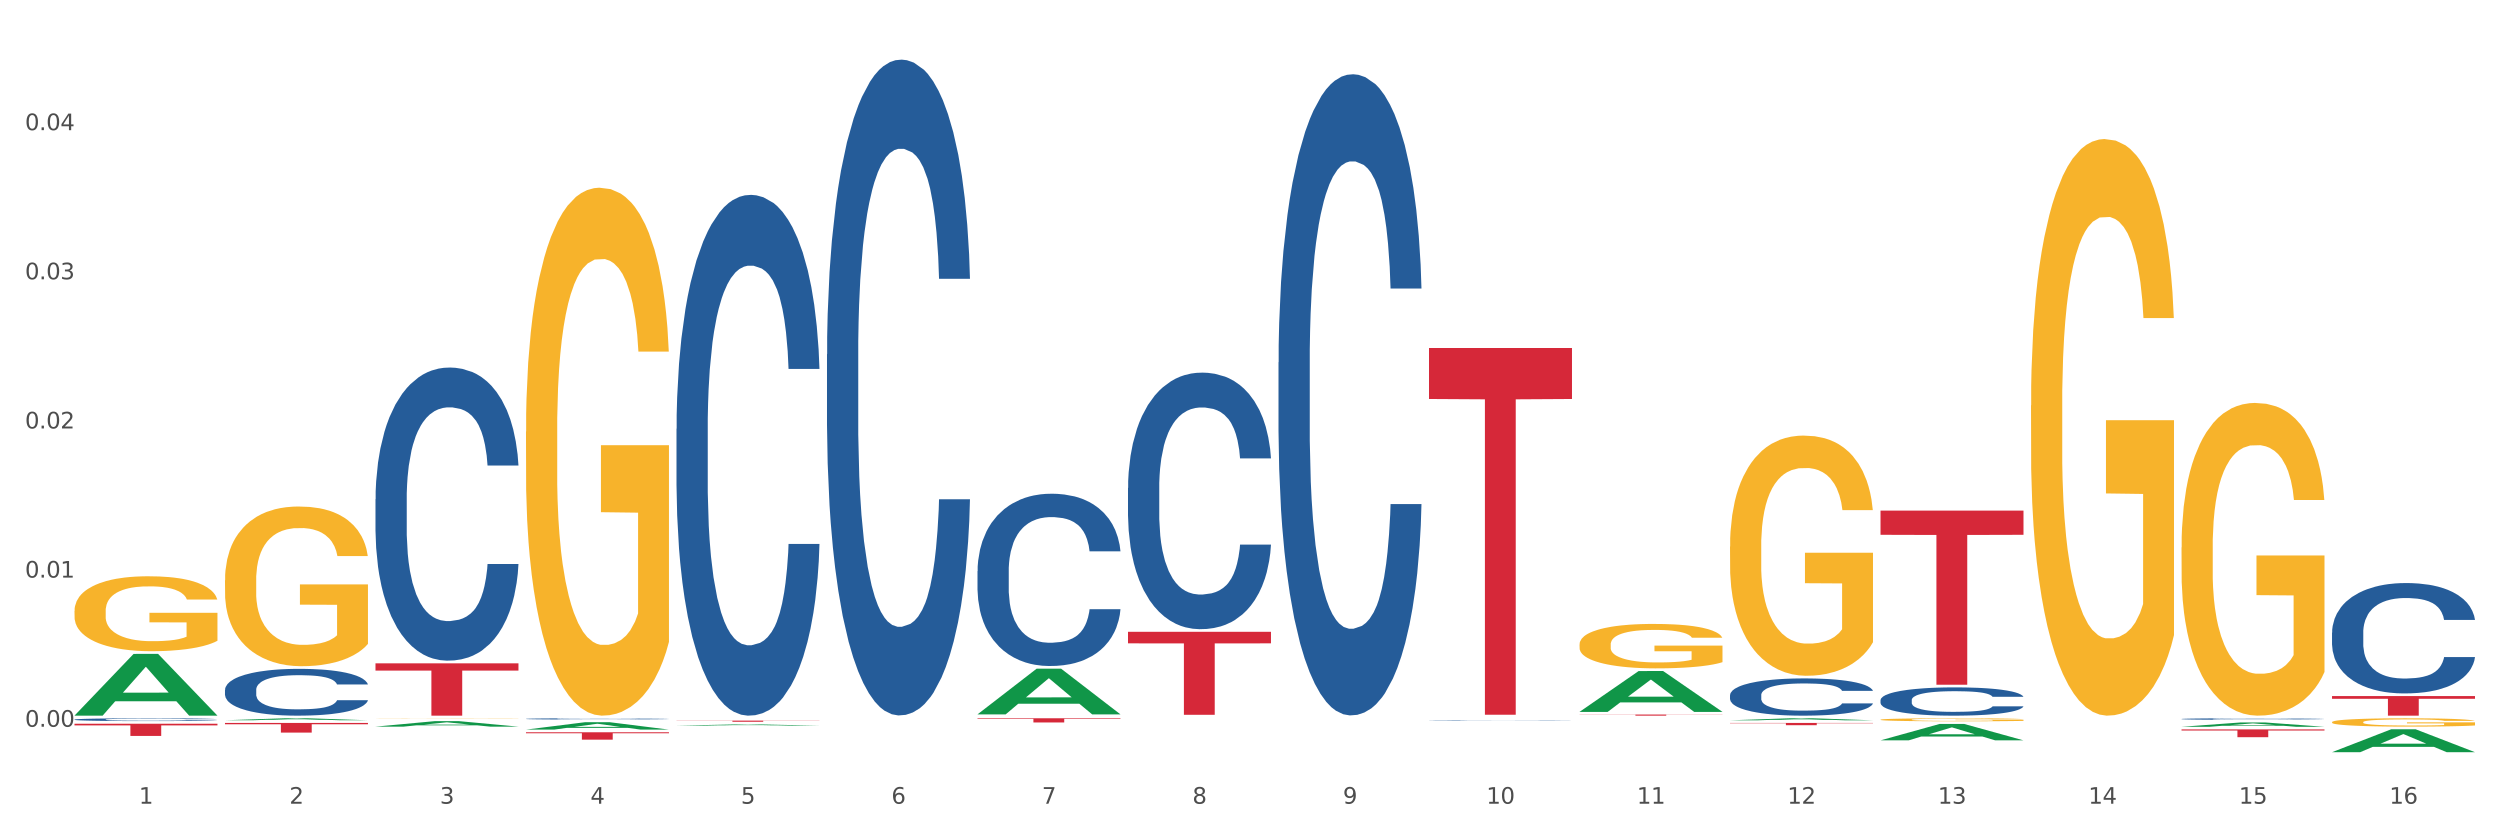 <?xml version="1.0" encoding="utf-8" standalone="no"?>
<!DOCTYPE svg PUBLIC "-//W3C//DTD SVG 1.1//EN"
  "http://www.w3.org/Graphics/SVG/1.1/DTD/svg11.dtd">
<svg xmlns:xlink="http://www.w3.org/1999/xlink" width="1080pt" height="360pt" viewBox="0 0 1080 360" xmlns="http://www.w3.org/2000/svg" version="1.1">
 <rect x="0" y="0" width="1080" height="360" fill="#333333" stroke="none"/>
 <defs>
  <style type="text/css">*{stroke-linejoin: round; stroke-linecap: butt}</style>
 </defs>
 <g id="figure_1">
  <g id="patch_1">
   <path d="M 0 360 
L 1080 360 
L 1080 0 
L 0 0 
z
" style="fill: #ffffff; stroke: #ffffff; stroke-linejoin: miter"/>
  </g>
  <g id="axes_1">
   <g id="matplotlib.axis_1">
    <g id="xtick_1">
     <g id="text_1">
      <!-- 1 -->
      <g style="fill: #4d4d4d" transform="translate(60.004 347.204) scale(0.096 -0.096)">
       <defs>
        <path id="DejaVuSans-31" d="M 794 531 
L 1825 531 
L 1825 4091 
L 703 3866 
L 703 4441 
L 1819 4666 
L 2450 4666 
L 2450 531 
L 3481 531 
L 3481 0 
L 794 0 
L 794 531 
z
" transform="scale(0.016)"/>
       </defs>
       <use xlink:href="#DejaVuSans-31"/>
      </g>
     </g>
    </g>
    <g id="xtick_2">
     <g id="text_2">
      <!-- 2 -->
      <g style="fill: #4d4d4d" transform="translate(125.021 347.204) scale(0.096 -0.096)">
       <defs>
        <path id="DejaVuSans-32" d="M 1228 531 
L 3431 531 
L 3431 0 
L 469 0 
L 469 531 
Q 828 903 1448 1529 
Q 2069 2156 2228 2338 
Q 2531 2678 2651 2914 
Q 2772 3150 2772 3378 
Q 2772 3750 2511 3984 
Q 2250 4219 1831 4219 
Q 1534 4219 1204 4116 
Q 875 4013 500 3803 
L 500 4441 
Q 881 4594 1212 4672 
Q 1544 4750 1819 4750 
Q 2544 4750 2975 4387 
Q 3406 4025 3406 3419 
Q 3406 3131 3298 2873 
Q 3191 2616 2906 2266 
Q 2828 2175 2409 1742 
Q 1991 1309 1228 531 
z
" transform="scale(0.016)"/>
       </defs>
       <use xlink:href="#DejaVuSans-32"/>
      </g>
     </g>
    </g>
    <g id="xtick_3">
     <g id="text_3">
      <!-- 3 -->
      <g style="fill: #4d4d4d" transform="translate(190.039 347.204) scale(0.096 -0.096)">
       <defs>
        <path id="DejaVuSans-33" d="M 2597 2516 
Q 3050 2419 3304 2112 
Q 3559 1806 3559 1356 
Q 3559 666 3084 287 
Q 2609 -91 1734 -91 
Q 1441 -91 1130 -33 
Q 819 25 488 141 
L 488 750 
Q 750 597 1062 519 
Q 1375 441 1716 441 
Q 2309 441 2620 675 
Q 2931 909 2931 1356 
Q 2931 1769 2642 2001 
Q 2353 2234 1838 2234 
L 1294 2234 
L 1294 2753 
L 1863 2753 
Q 2328 2753 2575 2939 
Q 2822 3125 2822 3475 
Q 2822 3834 2567 4026 
Q 2313 4219 1838 4219 
Q 1578 4219 1281 4162 
Q 984 4106 628 3988 
L 628 4550 
Q 988 4650 1302 4700 
Q 1616 4750 1894 4750 
Q 2613 4750 3031 4423 
Q 3450 4097 3450 3541 
Q 3450 3153 3228 2886 
Q 3006 2619 2597 2516 
z
" transform="scale(0.016)"/>
       </defs>
       <use xlink:href="#DejaVuSans-33"/>
      </g>
     </g>
    </g>
    <g id="xtick_4">
     <g id="text_4">
      <!-- 4 -->
      <g style="fill: #4d4d4d" transform="translate(255.056 347.204) scale(0.096 -0.096)">
       <defs>
        <path id="DejaVuSans-34" d="M 2419 4116 
L 825 1625 
L 2419 1625 
L 2419 4116 
z
M 2253 4666 
L 3047 4666 
L 3047 1625 
L 3713 1625 
L 3713 1100 
L 3047 1100 
L 3047 0 
L 2419 0 
L 2419 1100 
L 313 1100 
L 313 1709 
L 2253 4666 
z
" transform="scale(0.016)"/>
       </defs>
       <use xlink:href="#DejaVuSans-34"/>
      </g>
     </g>
    </g>
    <g id="xtick_5">
     <g id="text_5">
      <!-- 5 -->
      <g style="fill: #4d4d4d" transform="translate(320.073 347.204) scale(0.096 -0.096)">
       <defs>
        <path id="DejaVuSans-35" d="M 691 4666 
L 3169 4666 
L 3169 4134 
L 1269 4134 
L 1269 2991 
Q 1406 3038 1543 3061 
Q 1681 3084 1819 3084 
Q 2600 3084 3056 2656 
Q 3513 2228 3513 1497 
Q 3513 744 3044 326 
Q 2575 -91 1722 -91 
Q 1428 -91 1123 -41 
Q 819 9 494 109 
L 494 744 
Q 775 591 1075 516 
Q 1375 441 1709 441 
Q 2250 441 2565 725 
Q 2881 1009 2881 1497 
Q 2881 1984 2565 2268 
Q 2250 2553 1709 2553 
Q 1456 2553 1204 2497 
Q 953 2441 691 2322 
L 691 4666 
z
" transform="scale(0.016)"/>
       </defs>
       <use xlink:href="#DejaVuSans-35"/>
      </g>
     </g>
    </g>
    <g id="xtick_6">
     <g id="text_6">
      <!-- 6 -->
      <g style="fill: #4d4d4d" transform="translate(385.09 347.204) scale(0.096 -0.096)">
       <defs>
        <path id="DejaVuSans-36" d="M 2113 2584 
Q 1688 2584 1439 2293 
Q 1191 2003 1191 1497 
Q 1191 994 1439 701 
Q 1688 409 2113 409 
Q 2538 409 2786 701 
Q 3034 994 3034 1497 
Q 3034 2003 2786 2293 
Q 2538 2584 2113 2584 
z
M 3366 4563 
L 3366 3988 
Q 3128 4100 2886 4159 
Q 2644 4219 2406 4219 
Q 1781 4219 1451 3797 
Q 1122 3375 1075 2522 
Q 1259 2794 1537 2939 
Q 1816 3084 2150 3084 
Q 2853 3084 3261 2657 
Q 3669 2231 3669 1497 
Q 3669 778 3244 343 
Q 2819 -91 2113 -91 
Q 1303 -91 875 529 
Q 447 1150 447 2328 
Q 447 3434 972 4092 
Q 1497 4750 2381 4750 
Q 2619 4750 2861 4703 
Q 3103 4656 3366 4563 
z
" transform="scale(0.016)"/>
       </defs>
       <use xlink:href="#DejaVuSans-36"/>
      </g>
     </g>
    </g>
    <g id="xtick_7">
     <g id="text_7">
      <!-- 7 -->
      <g style="fill: #4d4d4d" transform="translate(450.108 347.204) scale(0.096 -0.096)">
       <defs>
        <path id="DejaVuSans-37" d="M 525 4666 
L 3525 4666 
L 3525 4397 
L 1831 0 
L 1172 0 
L 2766 4134 
L 525 4134 
L 525 4666 
z
" transform="scale(0.016)"/>
       </defs>
       <use xlink:href="#DejaVuSans-37"/>
      </g>
     </g>
    </g>
    <g id="xtick_8">
     <g id="text_8">
      <!-- 8 -->
      <g style="fill: #4d4d4d" transform="translate(515.125 347.204) scale(0.096 -0.096)">
       <defs>
        <path id="DejaVuSans-38" d="M 2034 2216 
Q 1584 2216 1326 1975 
Q 1069 1734 1069 1313 
Q 1069 891 1326 650 
Q 1584 409 2034 409 
Q 2484 409 2743 651 
Q 3003 894 3003 1313 
Q 3003 1734 2745 1975 
Q 2488 2216 2034 2216 
z
M 1403 2484 
Q 997 2584 770 2862 
Q 544 3141 544 3541 
Q 544 4100 942 4425 
Q 1341 4750 2034 4750 
Q 2731 4750 3128 4425 
Q 3525 4100 3525 3541 
Q 3525 3141 3298 2862 
Q 3072 2584 2669 2484 
Q 3125 2378 3379 2068 
Q 3634 1759 3634 1313 
Q 3634 634 3220 271 
Q 2806 -91 2034 -91 
Q 1263 -91 848 271 
Q 434 634 434 1313 
Q 434 1759 690 2068 
Q 947 2378 1403 2484 
z
M 1172 3481 
Q 1172 3119 1398 2916 
Q 1625 2713 2034 2713 
Q 2441 2713 2670 2916 
Q 2900 3119 2900 3481 
Q 2900 3844 2670 4047 
Q 2441 4250 2034 4250 
Q 1625 4250 1398 4047 
Q 1172 3844 1172 3481 
z
" transform="scale(0.016)"/>
       </defs>
       <use xlink:href="#DejaVuSans-38"/>
      </g>
     </g>
    </g>
    <g id="xtick_9">
     <g id="text_9">
      <!-- 9 -->
      <g style="fill: #4d4d4d" transform="translate(580.142 347.204) scale(0.096 -0.096)">
       <defs>
        <path id="DejaVuSans-39" d="M 703 97 
L 703 672 
Q 941 559 1184 500 
Q 1428 441 1663 441 
Q 2288 441 2617 861 
Q 2947 1281 2994 2138 
Q 2813 1869 2534 1725 
Q 2256 1581 1919 1581 
Q 1219 1581 811 2004 
Q 403 2428 403 3163 
Q 403 3881 828 4315 
Q 1253 4750 1959 4750 
Q 2769 4750 3195 4129 
Q 3622 3509 3622 2328 
Q 3622 1225 3098 567 
Q 2575 -91 1691 -91 
Q 1453 -91 1209 -44 
Q 966 3 703 97 
z
M 1959 2075 
Q 2384 2075 2632 2365 
Q 2881 2656 2881 3163 
Q 2881 3666 2632 3958 
Q 2384 4250 1959 4250 
Q 1534 4250 1286 3958 
Q 1038 3666 1038 3163 
Q 1038 2656 1286 2365 
Q 1534 2075 1959 2075 
z
" transform="scale(0.016)"/>
       </defs>
       <use xlink:href="#DejaVuSans-39"/>
      </g>
     </g>
    </g>
    <g id="xtick_10">
     <g id="text_10">
      <!-- 10 -->
      <g style="fill: #4d4d4d" transform="translate(642.105 347.204) scale(0.096 -0.096)">
       <defs>
        <path id="DejaVuSans-30" d="M 2034 4250 
Q 1547 4250 1301 3770 
Q 1056 3291 1056 2328 
Q 1056 1369 1301 889 
Q 1547 409 2034 409 
Q 2525 409 2770 889 
Q 3016 1369 3016 2328 
Q 3016 3291 2770 3770 
Q 2525 4250 2034 4250 
z
M 2034 4750 
Q 2819 4750 3233 4129 
Q 3647 3509 3647 2328 
Q 3647 1150 3233 529 
Q 2819 -91 2034 -91 
Q 1250 -91 836 529 
Q 422 1150 422 2328 
Q 422 3509 836 4129 
Q 1250 4750 2034 4750 
z
" transform="scale(0.016)"/>
       </defs>
       <use xlink:href="#DejaVuSans-31"/>
       <use xlink:href="#DejaVuSans-30" transform="translate(63.623 0)"/>
      </g>
     </g>
    </g>
    <g id="xtick_11">
     <g id="text_11">
      <!-- 11 -->
      <g style="fill: #4d4d4d" transform="translate(707.123 347.204) scale(0.096 -0.096)">
       <use xlink:href="#DejaVuSans-31"/>
       <use xlink:href="#DejaVuSans-31" transform="translate(63.623 0)"/>
      </g>
     </g>
    </g>
    <g id="xtick_12">
     <g id="text_12">
      <!-- 12 -->
      <g style="fill: #4d4d4d" transform="translate(772.14 347.204) scale(0.096 -0.096)">
       <use xlink:href="#DejaVuSans-31"/>
       <use xlink:href="#DejaVuSans-32" transform="translate(63.623 0)"/>
      </g>
     </g>
    </g>
    <g id="xtick_13">
     <g id="text_13">
      <!-- 13 -->
      <g style="fill: #4d4d4d" transform="translate(837.157 347.204) scale(0.096 -0.096)">
       <use xlink:href="#DejaVuSans-31"/>
       <use xlink:href="#DejaVuSans-33" transform="translate(63.623 0)"/>
      </g>
     </g>
    </g>
    <g id="xtick_14">
     <g id="text_14">
      <!-- 14 -->
      <g style="fill: #4d4d4d" transform="translate(902.174 347.204) scale(0.096 -0.096)">
       <use xlink:href="#DejaVuSans-31"/>
       <use xlink:href="#DejaVuSans-34" transform="translate(63.623 0)"/>
      </g>
     </g>
    </g>
    <g id="xtick_15">
     <g id="text_15">
      <!-- 15 -->
      <g style="fill: #4d4d4d" transform="translate(967.192 347.204) scale(0.096 -0.096)">
       <use xlink:href="#DejaVuSans-31"/>
       <use xlink:href="#DejaVuSans-35" transform="translate(63.623 0)"/>
      </g>
     </g>
    </g>
    <g id="xtick_16">
     <g id="text_16">
      <!-- 16 -->
      <g style="fill: #4d4d4d" transform="translate(1032.209 347.204) scale(0.096 -0.096)">
       <use xlink:href="#DejaVuSans-31"/>
       <use xlink:href="#DejaVuSans-36" transform="translate(63.623 0)"/>
      </g>
     </g>
    </g>
    <g id="xtick_17"/>
    <g id="xtick_18"/>
    <g id="xtick_19"/>
    <g id="xtick_20"/>
    <g id="xtick_21"/>
    <g id="xtick_22"/>
    <g id="xtick_23"/>
    <g id="xtick_24"/>
    <g id="xtick_25"/>
    <g id="xtick_26"/>
    <g id="xtick_27"/>
    <g id="xtick_28"/>
    <g id="xtick_29"/>
    <g id="xtick_30"/>
    <g id="xtick_31"/>
   </g>
   <g id="matplotlib.axis_2">
    <g id="ytick_1">
     <g id="text_17">
      <!-- 0.00 -->
      <g style="fill: #4d4d4d" transform="translate(10.8 313.951) scale(0.096 -0.096)">
       <defs>
        <path id="DejaVuSans-2e" d="M 684 794 
L 1344 794 
L 1344 0 
L 684 0 
L 684 794 
z
" transform="scale(0.016)"/>
       </defs>
       <use xlink:href="#DejaVuSans-30"/>
       <use xlink:href="#DejaVuSans-2e" transform="translate(63.623 0)"/>
       <use xlink:href="#DejaVuSans-30" transform="translate(95.41 0)"/>
       <use xlink:href="#DejaVuSans-30" transform="translate(159.033 0)"/>
      </g>
     </g>
    </g>
    <g id="ytick_2">
     <g id="text_18">
      <!-- 0.01 -->
      <g style="fill: #4d4d4d" transform="translate(10.8 249.522) scale(0.096 -0.096)">
       <use xlink:href="#DejaVuSans-30"/>
       <use xlink:href="#DejaVuSans-2e" transform="translate(63.623 0)"/>
       <use xlink:href="#DejaVuSans-30" transform="translate(95.41 0)"/>
       <use xlink:href="#DejaVuSans-31" transform="translate(159.033 0)"/>
      </g>
     </g>
    </g>
    <g id="ytick_3">
     <g id="text_19">
      <!-- 0.02 -->
      <g style="fill: #4d4d4d" transform="translate(10.8 185.093) scale(0.096 -0.096)">
       <use xlink:href="#DejaVuSans-30"/>
       <use xlink:href="#DejaVuSans-2e" transform="translate(63.623 0)"/>
       <use xlink:href="#DejaVuSans-30" transform="translate(95.41 0)"/>
       <use xlink:href="#DejaVuSans-32" transform="translate(159.033 0)"/>
      </g>
     </g>
    </g>
    <g id="ytick_4">
     <g id="text_20">
      <!-- 0.03 -->
      <g style="fill: #4d4d4d" transform="translate(10.8 120.663) scale(0.096 -0.096)">
       <use xlink:href="#DejaVuSans-30"/>
       <use xlink:href="#DejaVuSans-2e" transform="translate(63.623 0)"/>
       <use xlink:href="#DejaVuSans-30" transform="translate(95.41 0)"/>
       <use xlink:href="#DejaVuSans-33" transform="translate(159.033 0)"/>
      </g>
     </g>
    </g>
    <g id="ytick_5">
     <g id="text_21">
      <!-- 0.04 -->
      <g style="fill: #4d4d4d" transform="translate(10.8 56.234) scale(0.096 -0.096)">
       <use xlink:href="#DejaVuSans-30"/>
       <use xlink:href="#DejaVuSans-2e" transform="translate(63.623 0)"/>
       <use xlink:href="#DejaVuSans-30" transform="translate(95.41 0)"/>
       <use xlink:href="#DejaVuSans-34" transform="translate(159.033 0)"/>
      </g>
     </g>
    </g>
    <g id="ytick_6"/>
    <g id="ytick_7"/>
    <g id="ytick_8"/>
    <g id="ytick_9"/>
    <g id="ytick_10"/>
   </g>
   <g id="PolyCollection_1">
    <path d="M 32.175 309.116 
L 32.239 309.091 
L 57.709 282.487 
L 68.28 282.462 
L 93.941 309.166 
L 81.715 309.166 
L 76.176 302.948 
L 49.877 302.948 
L 49.686 303.048 
L 44.337 309.166 
L 32.175 309.166 
L 32.175 309.116 
L 53.188 299.237 
L 72.864 299.212 
L 63.122 288.154 
L 62.995 288.104 
L 62.867 288.179 
L 53.125 299.212 
L 53.188 299.237 
L 32.175 309.116 
z
" clip-path="url(#p6d3cd72a35)" style="fill: #109648"/>
    <path d="M 747.365 300.304 
L 747.438 300.289 
L 747.438 299.878 
L 747.657 299.319 
L 748.46 298.291 
L 749.482 297.512 
L 751.234 296.601 
L 752.183 296.219 
L 753.424 295.792 
L 755.98 295.102 
L 758.9 294.514 
L 760.944 294.191 
L 762.478 293.985 
L 765.909 293.617 
L 767.88 293.456 
L 769.925 293.323 
L 771.677 293.235 
L 774.597 293.132 
L 776.934 293.088 
L 779.635 293.074 
L 781.898 293.088 
L 784.892 293.147 
L 789.272 293.323 
L 790.952 293.426 
L 793.215 293.603 
L 795.551 293.838 
L 797.449 294.073 
L 799.64 294.411 
L 801.903 294.852 
L 804.093 295.41 
L 805.627 295.925 
L 806.868 296.468 
L 807.963 297.13 
L 808.766 297.85 
L 809.131 298.452 
L 795.77 298.452 
L 795.405 297.909 
L 794.675 297.321 
L 793.945 296.924 
L 793.142 296.601 
L 791.901 296.233 
L 790.806 295.998 
L 788.98 295.719 
L 787.301 295.543 
L 785.914 295.44 
L 784.235 295.352 
L 780.657 295.263 
L 778.102 295.263 
L 776.496 295.293 
L 774.524 295.366 
L 772.845 295.469 
L 770.874 295.645 
L 769.341 295.836 
L 767.807 296.086 
L 766.931 296.263 
L 765.617 296.586 
L 764.741 296.851 
L 763.573 297.306 
L 762.916 297.629 
L 761.748 298.467 
L 761.237 299.084 
L 761.018 299.511 
L 760.871 299.981 
L 760.871 302.273 
L 761.31 303.302 
L 761.675 303.743 
L 762.259 304.243 
L 763.354 304.889 
L 764.96 305.521 
L 766.639 305.977 
L 768.026 306.256 
L 769.341 306.462 
L 770.655 306.623 
L 772.261 306.77 
L 773.575 306.859 
L 775.546 306.947 
L 777.883 306.991 
L 779.708 306.991 
L 783.432 306.917 
L 785.111 306.844 
L 786.717 306.741 
L 788.469 306.579 
L 789.856 306.403 
L 790.66 306.271 
L 791.974 305.991 
L 792.996 305.698 
L 793.872 305.36 
L 794.456 305.066 
L 795.113 304.625 
L 795.624 304.125 
L 795.77 303.861 
L 809.131 303.861 
L 808.839 304.39 
L 808.328 304.904 
L 807.306 305.595 
L 806.503 305.991 
L 805.262 306.476 
L 803.947 306.888 
L 802.122 307.344 
L 800.443 307.682 
L 798.691 307.975 
L 796.792 308.24 
L 793.361 308.607 
L 792.12 308.71 
L 789.491 308.887 
L 787.447 308.989 
L 784.454 309.092 
L 781.387 309.151 
L 778.175 309.166 
L 775.327 309.136 
L 772.188 309.048 
L 770.217 308.96 
L 768.026 308.828 
L 765.471 308.622 
L 763.062 308.372 
L 760.798 308.078 
L 758.681 307.74 
L 756.71 307.358 
L 754.155 306.726 
L 752.256 306.109 
L 750.869 305.536 
L 749.92 305.051 
L 748.971 304.434 
L 748.46 304.008 
L 747.657 302.979 
L 747.365 302.024 
L 747.365 300.304 
z
" clip-path="url(#p6d3cd72a35)" style="fill: #255c99"/>
    <path d="M 617.33 311.373 
L 617.403 311.373 
L 617.403 311.368 
L 617.622 311.361 
L 618.425 311.349 
L 619.447 311.339 
L 621.2 311.329 
L 622.149 311.324 
L 623.39 311.319 
L 625.945 311.311 
L 628.866 311.304 
L 630.91 311.3 
L 632.443 311.297 
L 635.875 311.293 
L 637.846 311.291 
L 639.89 311.29 
L 641.642 311.288 
L 644.563 311.287 
L 646.899 311.287 
L 649.601 311.287 
L 651.864 311.287 
L 654.857 311.287 
L 659.238 311.29 
L 660.917 311.291 
L 663.18 311.293 
L 665.517 311.296 
L 667.415 311.298 
L 669.605 311.302 
L 671.869 311.308 
L 674.059 311.314 
L 675.592 311.321 
L 676.833 311.327 
L 677.928 311.335 
L 678.732 311.343 
L 679.097 311.351 
L 665.736 311.351 
L 665.371 311.344 
L 664.641 311.337 
L 663.91 311.332 
L 663.107 311.329 
L 661.866 311.324 
L 660.771 311.321 
L 658.946 311.318 
L 657.267 311.316 
L 655.879 311.315 
L 654.2 311.314 
L 650.623 311.313 
L 648.067 311.313 
L 646.461 311.313 
L 644.49 311.314 
L 642.811 311.315 
L 640.839 311.317 
L 639.306 311.319 
L 637.773 311.322 
L 636.897 311.325 
L 635.583 311.328 
L 634.707 311.332 
L 633.538 311.337 
L 632.881 311.341 
L 631.713 311.351 
L 631.202 311.358 
L 630.983 311.363 
L 630.837 311.369 
L 630.837 311.396 
L 631.275 311.408 
L 631.64 311.414 
L 632.224 311.42 
L 633.319 311.427 
L 634.926 311.435 
L 636.605 311.44 
L 637.992 311.444 
L 639.306 311.446 
L 640.62 311.448 
L 642.227 311.45 
L 643.541 311.451 
L 645.512 311.452 
L 647.848 311.452 
L 649.674 311.452 
L 653.397 311.451 
L 655.076 311.451 
L 656.683 311.449 
L 658.435 311.447 
L 659.822 311.445 
L 660.625 311.444 
L 661.939 311.44 
L 662.961 311.437 
L 663.837 311.433 
L 664.422 311.429 
L 665.079 311.424 
L 665.59 311.418 
L 665.736 311.415 
L 679.097 311.415 
L 678.805 311.421 
L 678.293 311.427 
L 677.271 311.436 
L 676.468 311.44 
L 675.227 311.446 
L 673.913 311.451 
L 672.088 311.457 
L 670.408 311.461 
L 668.656 311.464 
L 666.758 311.467 
L 663.326 311.472 
L 662.085 311.473 
L 659.457 311.475 
L 657.413 311.476 
L 654.419 311.477 
L 651.353 311.478 
L 648.14 311.478 
L 645.293 311.478 
L 642.154 311.477 
L 640.182 311.476 
L 637.992 311.474 
L 635.437 311.472 
L 633.027 311.469 
L 630.764 311.465 
L 628.647 311.461 
L 626.675 311.457 
L 624.12 311.449 
L 622.222 311.442 
L 620.835 311.435 
L 619.886 311.429 
L 618.936 311.422 
L 618.425 311.417 
L 617.622 311.405 
L 617.33 311.393 
L 617.33 311.373 
z
" clip-path="url(#p6d3cd72a35)" style="fill: #255c99"/>
    <path d="M 552.313 156.53 
L 552.386 156.277 
L 552.386 149.194 
L 552.605 139.581 
L 553.408 121.874 
L 554.43 108.468 
L 556.182 92.784 
L 557.132 86.207 
L 558.373 78.872 
L 560.928 66.983 
L 563.848 56.864 
L 565.893 51.299 
L 567.426 47.758 
L 570.857 41.434 
L 572.829 38.651 
L 574.873 36.375 
L 576.625 34.857 
L 579.546 33.086 
L 581.882 32.327 
L 584.583 32.074 
L 586.847 32.327 
L 589.84 33.339 
L 594.221 36.375 
L 595.9 38.145 
L 598.163 41.181 
L 600.499 45.228 
L 602.398 49.275 
L 604.588 55.093 
L 606.851 62.682 
L 609.042 72.295 
L 610.575 81.148 
L 611.816 90.508 
L 612.911 101.891 
L 613.714 114.286 
L 614.079 124.657 
L 600.718 124.657 
L 600.353 115.297 
L 599.623 105.179 
L 598.893 98.349 
L 598.09 92.784 
L 596.849 86.46 
L 595.754 82.413 
L 593.929 77.607 
L 592.249 74.571 
L 590.862 72.801 
L 589.183 71.283 
L 585.605 69.765 
L 583.05 69.765 
L 581.444 70.271 
L 579.473 71.536 
L 577.793 73.306 
L 575.822 76.342 
L 574.289 79.63 
L 572.756 83.931 
L 571.88 86.966 
L 570.565 92.531 
L 569.689 97.085 
L 568.521 104.926 
L 567.864 110.491 
L 566.696 124.91 
L 566.185 135.534 
L 565.966 142.87 
L 565.82 150.965 
L 565.82 190.426 
L 566.258 208.133 
L 566.623 215.722 
L 567.207 224.322 
L 568.302 235.453 
L 569.908 246.33 
L 571.588 254.171 
L 572.975 258.978 
L 574.289 262.519 
L 575.603 265.302 
L 577.209 267.831 
L 578.523 269.349 
L 580.495 270.867 
L 582.831 271.626 
L 584.656 271.626 
L 588.38 270.361 
L 590.059 269.096 
L 591.665 267.325 
L 593.418 264.543 
L 594.805 261.507 
L 595.608 259.231 
L 596.922 254.424 
L 597.944 249.365 
L 598.82 243.547 
L 599.404 238.488 
L 600.061 230.899 
L 600.572 222.299 
L 600.718 217.746 
L 614.079 217.746 
L 613.787 226.852 
L 613.276 235.706 
L 612.254 247.595 
L 611.451 254.424 
L 610.21 262.772 
L 608.896 269.855 
L 607.07 277.697 
L 605.391 283.515 
L 603.639 288.574 
L 601.741 293.127 
L 598.309 299.451 
L 597.068 301.222 
L 594.44 304.257 
L 592.395 306.028 
L 589.402 307.799 
L 586.336 308.81 
L 583.123 309.063 
L 580.276 308.557 
L 577.136 307.04 
L 575.165 305.522 
L 572.975 303.245 
L 570.419 299.704 
L 568.01 295.404 
L 565.747 290.344 
L 563.629 284.526 
L 561.658 277.95 
L 559.103 267.072 
L 557.205 256.448 
L 555.817 246.583 
L 554.868 238.235 
L 553.919 227.611 
L 553.408 220.275 
L 552.605 202.568 
L 552.313 186.126 
L 552.313 156.53 
z
" clip-path="url(#p6d3cd72a35)" style="fill: #255c99"/>
    <path d="M 487.296 210.773 
L 487.369 210.672 
L 487.369 207.838 
L 487.588 203.992 
L 488.391 196.906 
L 489.413 191.542 
L 491.165 185.266 
L 492.114 182.634 
L 493.356 179.699 
L 495.911 174.941 
L 498.831 170.893 
L 500.876 168.666 
L 502.409 167.249 
L 505.84 164.718 
L 507.811 163.605 
L 509.856 162.694 
L 511.608 162.086 
L 514.528 161.378 
L 516.865 161.074 
L 519.566 160.973 
L 521.829 161.074 
L 524.823 161.479 
L 529.203 162.694 
L 530.883 163.402 
L 533.146 164.617 
L 535.482 166.236 
L 537.38 167.856 
L 539.571 170.184 
L 541.834 173.221 
L 544.024 177.067 
L 545.558 180.61 
L 546.799 184.355 
L 547.894 188.91 
L 548.697 193.87 
L 549.062 198.02 
L 535.701 198.02 
L 535.336 194.274 
L 534.606 190.226 
L 533.876 187.493 
L 533.073 185.266 
L 531.832 182.735 
L 530.737 181.116 
L 528.911 179.193 
L 527.232 177.978 
L 525.845 177.269 
L 524.166 176.662 
L 520.588 176.055 
L 518.033 176.055 
L 516.427 176.257 
L 514.455 176.763 
L 512.776 177.472 
L 510.805 178.687 
L 509.272 180.002 
L 507.738 181.723 
L 506.862 182.938 
L 505.548 185.165 
L 504.672 186.987 
L 503.504 190.124 
L 502.847 192.351 
L 501.679 198.121 
L 501.168 202.372 
L 500.949 205.308 
L 500.803 208.547 
L 500.803 224.337 
L 501.241 231.422 
L 501.606 234.459 
L 502.19 237.901 
L 503.285 242.354 
L 504.891 246.707 
L 506.57 249.845 
L 507.957 251.768 
L 509.272 253.185 
L 510.586 254.298 
L 512.192 255.311 
L 513.506 255.918 
L 515.478 256.525 
L 517.814 256.829 
L 519.639 256.829 
L 523.363 256.323 
L 525.042 255.817 
L 526.648 255.108 
L 528.4 253.995 
L 529.787 252.78 
L 530.591 251.869 
L 531.905 249.946 
L 532.927 247.921 
L 533.803 245.593 
L 534.387 243.569 
L 535.044 240.532 
L 535.555 237.091 
L 535.701 235.269 
L 549.062 235.269 
L 548.77 238.913 
L 548.259 242.456 
L 547.237 247.213 
L 546.434 249.946 
L 545.193 253.286 
L 543.878 256.12 
L 542.053 259.258 
L 540.374 261.586 
L 538.622 263.611 
L 536.723 265.433 
L 533.292 267.963 
L 532.051 268.672 
L 529.422 269.886 
L 527.378 270.595 
L 524.385 271.303 
L 521.318 271.708 
L 518.106 271.809 
L 515.258 271.607 
L 512.119 271 
L 510.148 270.392 
L 507.957 269.481 
L 505.402 268.064 
L 502.993 266.344 
L 500.73 264.319 
L 498.612 261.991 
L 496.641 259.359 
L 494.086 255.007 
L 492.187 250.756 
L 490.8 246.808 
L 489.851 243.468 
L 488.902 239.216 
L 488.391 236.281 
L 487.588 229.196 
L 487.296 222.616 
L 487.296 210.773 
z
" clip-path="url(#p6d3cd72a35)" style="fill: #255c99"/>
    <path d="M 32.175 263.909 
L 32.248 263.879 
L 32.248 262.815 
L 32.394 261.898 
L 33.123 259.68 
L 34.217 257.847 
L 35.019 256.871 
L 35.821 256.073 
L 36.769 255.275 
L 37.936 254.447 
L 40.051 253.235 
L 41.363 252.614 
L 42.968 251.963 
L 45.885 251.017 
L 47.999 250.485 
L 50.187 250.041 
L 53.76 249.509 
L 56.094 249.272 
L 58.573 249.095 
L 61.563 248.977 
L 63.824 248.947 
L 68.783 249.036 
L 73.012 249.302 
L 75.054 249.509 
L 77.679 249.864 
L 79.065 250.1 
L 81.326 250.573 
L 83.659 251.194 
L 85.263 251.727 
L 87.67 252.732 
L 89.493 253.737 
L 91.17 254.979 
L 92.045 255.837 
L 92.702 256.635 
L 93.285 257.551 
L 93.868 259 
L 80.742 259 
L 80.232 257.965 
L 79.43 256.99 
L 78.263 256.044 
L 77.242 255.452 
L 75.492 254.713 
L 73.887 254.24 
L 72.21 253.885 
L 70.168 253.589 
L 68.564 253.442 
L 66.303 253.323 
L 61.855 253.353 
L 58.865 253.589 
L 56.823 253.885 
L 55.511 254.151 
L 54.344 254.447 
L 53.031 254.861 
L 51.5 255.482 
L 50.406 256.044 
L 49.312 256.753 
L 48.437 257.463 
L 47.635 258.291 
L 46.979 259.178 
L 46.468 260.094 
L 46.031 261.218 
L 45.666 263.081 
L 45.666 267.132 
L 45.812 268.048 
L 46.176 269.26 
L 46.614 270.177 
L 47.343 271.271 
L 47.999 272.01 
L 49.239 273.075 
L 50.625 273.962 
L 51.719 274.524 
L 52.812 274.997 
L 54.708 275.647 
L 56.823 276.179 
L 58.646 276.505 
L 61.126 276.8 
L 62.803 276.919 
L 64.261 276.978 
L 67.835 276.978 
L 70.387 276.889 
L 73.231 276.682 
L 75.419 276.416 
L 77.242 276.091 
L 79.284 275.558 
L 80.596 275.056 
L 80.596 268.876 
L 64.553 268.847 
L 64.553 264.737 
L 93.941 264.737 
L 93.941 276.8 
L 92.702 277.421 
L 91.316 277.983 
L 89.858 278.486 
L 87.67 279.107 
L 85.045 279.698 
L 82.711 280.112 
L 80.232 280.467 
L 77.315 280.792 
L 73.523 281.088 
L 71.189 281.206 
L 68.272 281.295 
L 64.845 281.324 
L 61.855 281.265 
L 58.938 281.117 
L 55.875 280.851 
L 52.885 280.467 
L 50.625 280.082 
L 48.364 279.609 
L 45.958 278.988 
L 44.062 278.397 
L 42.603 277.865 
L 40.999 277.185 
L 39.249 276.298 
L 37.936 275.499 
L 36.769 274.671 
L 35.529 273.607 
L 34.654 272.69 
L 33.779 271.537 
L 33.269 270.68 
L 32.685 269.349 
L 32.248 267.486 
L 32.175 263.909 
z
" clip-path="url(#p6d3cd72a35)" style="fill: #f7b32b"/>
    <path d="M 357.261 153.056 
L 357.334 152.798 
L 357.334 145.553 
L 357.553 135.721 
L 358.356 117.61 
L 359.378 103.897 
L 361.131 87.856 
L 362.08 81.129 
L 363.321 73.625 
L 365.876 61.465 
L 368.797 51.115 
L 370.841 45.423 
L 372.374 41.801 
L 375.806 35.333 
L 377.777 32.487 
L 379.821 30.158 
L 381.574 28.606 
L 384.494 26.794 
L 386.83 26.018 
L 389.532 25.759 
L 391.795 26.018 
L 394.788 27.053 
L 399.169 30.158 
L 400.848 31.969 
L 403.111 35.074 
L 405.448 39.214 
L 407.346 43.353 
L 409.536 49.304 
L 411.8 57.066 
L 413.99 66.898 
L 415.523 75.954 
L 416.764 85.527 
L 417.859 97.17 
L 418.663 109.848 
L 419.028 120.456 
L 405.667 120.456 
L 405.302 110.883 
L 404.572 100.534 
L 403.842 93.548 
L 403.038 87.856 
L 401.797 81.387 
L 400.702 77.248 
L 398.877 72.332 
L 397.198 69.227 
L 395.81 67.416 
L 394.131 65.863 
L 390.554 64.311 
L 387.998 64.311 
L 386.392 64.828 
L 384.421 66.122 
L 382.742 67.933 
L 380.77 71.038 
L 379.237 74.401 
L 377.704 78.8 
L 376.828 81.905 
L 375.514 87.597 
L 374.638 92.254 
L 373.469 100.275 
L 372.812 105.967 
L 371.644 120.715 
L 371.133 131.582 
L 370.914 139.085 
L 370.768 147.364 
L 370.768 187.727 
L 371.206 205.838 
L 371.571 213.6 
L 372.155 222.397 
L 373.25 233.781 
L 374.857 244.907 
L 376.536 252.928 
L 377.923 257.844 
L 379.237 261.466 
L 380.551 264.312 
L 382.158 266.899 
L 383.472 268.452 
L 385.443 270.004 
L 387.779 270.78 
L 389.605 270.78 
L 393.328 269.487 
L 395.007 268.193 
L 396.614 266.382 
L 398.366 263.536 
L 399.753 260.431 
L 400.556 258.102 
L 401.87 253.186 
L 402.892 248.012 
L 403.769 242.061 
L 404.353 236.886 
L 405.01 229.124 
L 405.521 220.327 
L 405.667 215.67 
L 419.028 215.67 
L 418.736 224.984 
L 418.224 234.04 
L 417.202 246.201 
L 416.399 253.186 
L 415.158 261.725 
L 413.844 268.969 
L 412.019 276.99 
L 410.339 282.941 
L 408.587 288.115 
L 406.689 292.773 
L 403.257 299.241 
L 402.016 301.052 
L 399.388 304.157 
L 397.344 305.968 
L 394.35 307.779 
L 391.284 308.814 
L 388.071 309.073 
L 385.224 308.555 
L 382.085 307.003 
L 380.113 305.451 
L 377.923 303.122 
L 375.368 299.5 
L 372.958 295.101 
L 370.695 289.927 
L 368.578 283.976 
L 366.606 277.249 
L 364.051 266.123 
L 362.153 255.256 
L 360.766 245.166 
L 359.817 236.627 
L 358.867 225.761 
L 358.356 218.257 
L 357.553 200.146 
L 357.261 183.328 
L 357.261 153.056 
z
" clip-path="url(#p6d3cd72a35)" style="fill: #255c99"/>
    <path d="M 292.244 185.27 
L 292.317 185.065 
L 292.317 179.312 
L 292.536 171.504 
L 293.339 157.121 
L 294.361 146.232 
L 296.113 133.493 
L 297.063 128.151 
L 298.304 122.192 
L 300.859 112.535 
L 303.78 104.317 
L 305.824 99.797 
L 307.357 96.92 
L 310.788 91.783 
L 312.76 89.523 
L 314.804 87.674 
L 316.556 86.441 
L 319.477 85.003 
L 321.813 84.387 
L 324.514 84.181 
L 326.778 84.387 
L 329.771 85.208 
L 334.152 87.674 
L 335.831 89.112 
L 338.094 91.578 
L 340.431 94.865 
L 342.329 98.153 
L 344.519 102.879 
L 346.782 109.042 
L 348.973 116.85 
L 350.506 124.041 
L 351.747 131.644 
L 352.842 140.89 
L 353.645 150.957 
L 354.01 159.382 
L 340.65 159.382 
L 340.284 151.779 
L 339.554 143.561 
L 338.824 138.013 
L 338.021 133.493 
L 336.78 128.356 
L 335.685 125.069 
L 333.86 121.165 
L 332.18 118.699 
L 330.793 117.261 
L 329.114 116.028 
L 325.536 114.796 
L 322.981 114.796 
L 321.375 115.206 
L 319.404 116.234 
L 317.724 117.672 
L 315.753 120.138 
L 314.22 122.809 
L 312.687 126.302 
L 311.811 128.767 
L 310.496 133.287 
L 309.62 136.986 
L 308.452 143.355 
L 307.795 147.875 
L 306.627 159.587 
L 306.116 168.217 
L 305.897 174.175 
L 305.751 180.75 
L 305.751 212.803 
L 306.189 227.185 
L 306.554 233.349 
L 307.138 240.335 
L 308.233 249.375 
L 309.839 258.21 
L 311.519 264.58 
L 312.906 268.484 
L 314.22 271.36 
L 315.534 273.62 
L 317.14 275.675 
L 318.455 276.908 
L 320.426 278.141 
L 322.762 278.757 
L 324.587 278.757 
L 328.311 277.73 
L 329.99 276.702 
L 331.596 275.264 
L 333.349 273.004 
L 334.736 270.538 
L 335.539 268.689 
L 336.853 264.785 
L 337.875 260.676 
L 338.751 255.95 
L 339.335 251.841 
L 339.992 245.677 
L 340.504 238.691 
L 340.65 234.993 
L 354.01 234.993 
L 353.718 242.39 
L 353.207 249.581 
L 352.185 259.238 
L 351.382 264.785 
L 350.141 271.566 
L 348.827 277.319 
L 347.001 283.688 
L 345.322 288.414 
L 343.57 292.523 
L 341.672 296.222 
L 338.24 301.358 
L 336.999 302.796 
L 334.371 305.262 
L 332.326 306.7 
L 329.333 308.139 
L 326.267 308.96 
L 323.054 309.166 
L 320.207 308.755 
L 317.067 307.522 
L 315.096 306.289 
L 312.906 304.44 
L 310.35 301.564 
L 307.941 298.071 
L 305.678 293.961 
L 303.561 289.236 
L 301.589 283.894 
L 299.034 275.059 
L 297.136 266.429 
L 295.748 258.416 
L 294.799 251.636 
L 293.85 243.006 
L 293.339 237.047 
L 292.536 222.665 
L 292.244 209.31 
L 292.244 185.27 
z
" clip-path="url(#p6d3cd72a35)" style="fill: #255c99"/>
    <path d="M 227.227 310.549 
L 227.3 310.548 
L 227.3 310.534 
L 227.519 310.516 
L 228.322 310.481 
L 229.344 310.454 
L 231.096 310.423 
L 232.045 310.411 
L 233.287 310.396 
L 235.842 310.373 
L 238.762 310.353 
L 240.807 310.342 
L 242.34 310.335 
L 245.771 310.322 
L 247.743 310.317 
L 249.787 310.312 
L 251.539 310.309 
L 254.459 310.306 
L 256.796 310.305 
L 259.497 310.304 
L 261.76 310.305 
L 264.754 310.307 
L 269.134 310.312 
L 270.814 310.316 
L 273.077 310.322 
L 275.413 310.33 
L 277.312 310.338 
L 279.502 310.349 
L 281.765 310.364 
L 283.955 310.383 
L 285.489 310.401 
L 286.73 310.419 
L 287.825 310.441 
L 288.628 310.466 
L 288.993 310.486 
L 275.632 310.486 
L 275.267 310.468 
L 274.537 310.448 
L 273.807 310.434 
L 273.004 310.423 
L 271.763 310.411 
L 270.668 310.403 
L 268.842 310.394 
L 267.163 310.388 
L 265.776 310.384 
L 264.097 310.381 
L 260.519 310.378 
L 257.964 310.378 
L 256.358 310.379 
L 254.386 310.382 
L 252.707 310.385 
L 250.736 310.391 
L 249.203 310.398 
L 247.669 310.406 
L 246.793 310.412 
L 245.479 310.423 
L 244.603 310.432 
L 243.435 310.447 
L 242.778 310.458 
L 241.61 310.487 
L 241.099 310.508 
L 240.88 310.522 
L 240.734 310.538 
L 240.734 310.616 
L 241.172 310.65 
L 241.537 310.665 
L 242.121 310.682 
L 243.216 310.704 
L 244.822 310.726 
L 246.501 310.741 
L 247.889 310.75 
L 249.203 310.757 
L 250.517 310.763 
L 252.123 310.768 
L 253.437 310.771 
L 255.409 310.774 
L 257.745 310.775 
L 259.57 310.775 
L 263.294 310.773 
L 264.973 310.77 
L 266.579 310.767 
L 268.331 310.761 
L 269.718 310.755 
L 270.522 310.751 
L 271.836 310.742 
L 272.858 310.732 
L 273.734 310.72 
L 274.318 310.71 
L 274.975 310.695 
L 275.486 310.678 
L 275.632 310.669 
L 288.993 310.669 
L 288.701 310.687 
L 288.19 310.705 
L 287.168 310.728 
L 286.365 310.742 
L 285.124 310.758 
L 283.809 310.772 
L 281.984 310.787 
L 280.305 310.799 
L 278.553 310.809 
L 276.654 310.818 
L 273.223 310.83 
L 271.982 310.834 
L 269.353 310.84 
L 267.309 310.843 
L 264.316 310.847 
L 261.249 310.849 
L 258.037 310.849 
L 255.19 310.848 
L 252.05 310.845 
L 250.079 310.842 
L 247.889 310.838 
L 245.333 310.831 
L 242.924 310.822 
L 240.661 310.812 
L 238.543 310.801 
L 236.572 310.788 
L 234.017 310.766 
L 232.118 310.745 
L 230.731 310.726 
L 229.782 310.71 
L 228.833 310.689 
L 228.322 310.674 
L 227.519 310.639 
L 227.227 310.607 
L 227.227 310.549 
z
" clip-path="url(#p6d3cd72a35)" style="fill: #255c99"/>
    <path d="M 162.209 215.675 
L 162.282 215.559 
L 162.282 212.321 
L 162.502 207.926 
L 163.305 199.831 
L 164.327 193.702 
L 166.079 186.532 
L 167.028 183.525 
L 168.269 180.171 
L 170.825 174.735 
L 173.745 170.11 
L 175.789 167.565 
L 177.323 165.946 
L 180.754 163.055 
L 182.725 161.783 
L 184.77 160.742 
L 186.522 160.048 
L 189.442 159.239 
L 191.778 158.892 
L 194.48 158.776 
L 196.743 158.892 
L 199.737 159.354 
L 204.117 160.742 
L 205.796 161.552 
L 208.06 162.939 
L 210.396 164.79 
L 212.294 166.64 
L 214.485 169.3 
L 216.748 172.769 
L 218.938 177.164 
L 220.471 181.212 
L 221.713 185.491 
L 222.808 190.695 
L 223.611 196.362 
L 223.976 201.103 
L 210.615 201.103 
L 210.25 196.824 
L 209.52 192.198 
L 208.79 189.076 
L 207.987 186.532 
L 206.746 183.64 
L 205.65 181.79 
L 203.825 179.593 
L 202.146 178.205 
L 200.759 177.395 
L 199.079 176.701 
L 195.502 176.008 
L 192.947 176.008 
L 191.34 176.239 
L 189.369 176.817 
L 187.69 177.627 
L 185.719 179.014 
L 184.185 180.518 
L 182.652 182.484 
L 181.776 183.872 
L 180.462 186.416 
L 179.586 188.498 
L 178.418 192.083 
L 177.761 194.627 
L 176.592 201.219 
L 176.081 206.076 
L 175.862 209.43 
L 175.716 213.13 
L 175.716 231.171 
L 176.154 239.267 
L 176.519 242.736 
L 177.104 246.668 
L 178.199 251.757 
L 179.805 256.73 
L 181.484 260.315 
L 182.871 262.512 
L 184.185 264.131 
L 185.5 265.403 
L 187.106 266.56 
L 188.42 267.253 
L 190.391 267.947 
L 192.728 268.294 
L 194.553 268.294 
L 198.276 267.716 
L 199.956 267.138 
L 201.562 266.328 
L 203.314 265.056 
L 204.701 263.668 
L 205.504 262.628 
L 206.819 260.43 
L 207.841 258.117 
L 208.717 255.457 
L 209.301 253.144 
L 209.958 249.675 
L 210.469 245.743 
L 210.615 243.661 
L 223.976 243.661 
L 223.684 247.825 
L 223.173 251.872 
L 222.151 257.308 
L 221.348 260.43 
L 220.106 264.247 
L 218.792 267.485 
L 216.967 271.07 
L 215.288 273.73 
L 213.535 276.043 
L 211.637 278.124 
L 208.206 281.016 
L 206.965 281.825 
L 204.336 283.213 
L 202.292 284.022 
L 199.299 284.832 
L 196.232 285.294 
L 193.02 285.41 
L 190.172 285.179 
L 187.033 284.485 
L 185.062 283.791 
L 182.871 282.75 
L 180.316 281.131 
L 177.907 279.165 
L 175.643 276.852 
L 173.526 274.192 
L 171.555 271.185 
L 168.999 266.213 
L 167.101 261.355 
L 165.714 256.845 
L 164.765 253.029 
L 163.816 248.172 
L 163.305 244.818 
L 162.502 236.723 
L 162.209 229.205 
L 162.209 215.675 
z
" clip-path="url(#p6d3cd72a35)" style="fill: #255c99"/>
    <path d="M 97.192 298.029 
L 97.265 298.01 
L 97.265 297.493 
L 97.484 296.791 
L 98.287 295.498 
L 99.31 294.519 
L 101.062 293.374 
L 102.011 292.894 
L 103.252 292.359 
L 105.807 291.49 
L 108.728 290.752 
L 110.772 290.345 
L 112.305 290.087 
L 115.737 289.625 
L 117.708 289.422 
L 119.752 289.256 
L 121.505 289.145 
L 124.425 289.016 
L 126.761 288.96 
L 129.463 288.942 
L 131.726 288.96 
L 134.719 289.034 
L 139.1 289.256 
L 140.779 289.385 
L 143.042 289.607 
L 145.379 289.902 
L 147.277 290.198 
L 149.467 290.622 
L 151.731 291.176 
L 153.921 291.878 
L 155.454 292.525 
L 156.695 293.208 
L 157.79 294.039 
L 158.594 294.944 
L 158.959 295.702 
L 145.598 295.702 
L 145.233 295.018 
L 144.503 294.279 
L 143.773 293.781 
L 142.969 293.374 
L 141.728 292.913 
L 140.633 292.617 
L 138.808 292.266 
L 137.129 292.045 
L 135.741 291.915 
L 134.062 291.804 
L 130.485 291.694 
L 127.929 291.694 
L 126.323 291.731 
L 124.352 291.823 
L 122.673 291.952 
L 120.701 292.174 
L 119.168 292.414 
L 117.635 292.728 
L 116.759 292.95 
L 115.445 293.356 
L 114.569 293.688 
L 113.4 294.261 
L 112.743 294.667 
L 111.575 295.72 
L 111.064 296.496 
L 110.845 297.031 
L 110.699 297.622 
L 110.699 300.504 
L 111.137 301.796 
L 111.502 302.351 
L 112.086 302.979 
L 113.181 303.791 
L 114.788 304.585 
L 116.467 305.158 
L 117.854 305.509 
L 119.168 305.767 
L 120.482 305.971 
L 122.089 306.155 
L 123.403 306.266 
L 125.374 306.377 
L 127.71 306.432 
L 129.536 306.432 
L 133.259 306.34 
L 134.938 306.248 
L 136.545 306.118 
L 138.297 305.915 
L 139.684 305.694 
L 140.487 305.527 
L 141.801 305.176 
L 142.823 304.807 
L 143.7 304.382 
L 144.284 304.013 
L 144.941 303.459 
L 145.452 302.831 
L 145.598 302.498 
L 158.959 302.498 
L 158.667 303.163 
L 158.156 303.81 
L 157.133 304.678 
L 156.33 305.176 
L 155.089 305.786 
L 153.775 306.303 
L 151.95 306.876 
L 150.27 307.3 
L 148.518 307.67 
L 146.62 308.002 
L 143.188 308.464 
L 141.947 308.593 
L 139.319 308.815 
L 137.275 308.944 
L 134.281 309.073 
L 131.215 309.147 
L 128.002 309.166 
L 125.155 309.129 
L 122.016 309.018 
L 120.044 308.907 
L 117.854 308.741 
L 115.299 308.482 
L 112.889 308.168 
L 110.626 307.799 
L 108.509 307.374 
L 106.538 306.894 
L 103.982 306.1 
L 102.084 305.324 
L 100.697 304.604 
L 99.748 303.994 
L 98.798 303.219 
L 98.287 302.683 
L 97.484 301.39 
L 97.192 300.19 
L 97.192 298.029 
z
" clip-path="url(#p6d3cd72a35)" style="fill: #255c99"/>
    <path d="M 32.175 310.847 
L 32.248 310.846 
L 32.248 310.815 
L 32.467 310.773 
L 33.27 310.696 
L 34.292 310.637 
L 36.045 310.569 
L 36.994 310.54 
L 38.235 310.508 
L 40.79 310.456 
L 43.711 310.412 
L 45.755 310.388 
L 47.288 310.372 
L 50.72 310.345 
L 52.691 310.333 
L 54.735 310.323 
L 56.487 310.316 
L 59.408 310.308 
L 61.744 310.305 
L 64.445 310.304 
L 66.709 310.305 
L 69.702 310.31 
L 74.083 310.323 
L 75.762 310.33 
L 78.025 310.344 
L 80.362 310.361 
L 82.26 310.379 
L 84.45 310.404 
L 86.713 310.437 
L 88.904 310.479 
L 90.437 310.518 
L 91.678 310.559 
L 92.773 310.608 
L 93.576 310.663 
L 93.941 310.708 
L 80.581 310.708 
L 80.216 310.667 
L 79.485 310.623 
L 78.755 310.593 
L 77.952 310.569 
L 76.711 310.541 
L 75.616 310.524 
L 73.791 310.503 
L 72.111 310.489 
L 70.724 310.482 
L 69.045 310.475 
L 65.468 310.468 
L 62.912 310.468 
L 61.306 310.471 
L 59.335 310.476 
L 57.655 310.484 
L 55.684 310.497 
L 54.151 310.511 
L 52.618 310.53 
L 51.742 310.543 
L 50.427 310.568 
L 49.551 310.588 
L 48.383 310.622 
L 47.726 310.646 
L 46.558 310.709 
L 46.047 310.755 
L 45.828 310.787 
L 45.682 310.822 
L 45.682 310.995 
L 46.12 311.072 
L 46.485 311.105 
L 47.069 311.142 
L 48.164 311.191 
L 49.77 311.238 
L 51.45 311.273 
L 52.837 311.293 
L 54.151 311.309 
L 55.465 311.321 
L 57.071 311.332 
L 58.386 311.339 
L 60.357 311.345 
L 62.693 311.349 
L 64.518 311.349 
L 68.242 311.343 
L 69.921 311.338 
L 71.527 311.33 
L 73.28 311.318 
L 74.667 311.304 
L 75.47 311.295 
L 76.784 311.274 
L 77.806 311.252 
L 78.682 311.226 
L 79.266 311.204 
L 79.923 311.171 
L 80.435 311.134 
L 80.581 311.114 
L 93.941 311.114 
L 93.649 311.153 
L 93.138 311.192 
L 92.116 311.244 
L 91.313 311.274 
L 90.072 311.31 
L 88.758 311.341 
L 86.932 311.375 
L 85.253 311.4 
L 83.501 311.423 
L 81.603 311.442 
L 78.171 311.47 
L 76.93 311.478 
L 74.302 311.491 
L 72.257 311.499 
L 69.264 311.506 
L 66.198 311.511 
L 62.985 311.512 
L 60.138 311.51 
L 56.998 311.503 
L 55.027 311.496 
L 52.837 311.487 
L 50.281 311.471 
L 47.872 311.452 
L 45.609 311.43 
L 43.492 311.405 
L 41.52 311.376 
L 38.965 311.329 
L 37.067 311.282 
L 35.679 311.239 
L 34.73 311.203 
L 33.781 311.157 
L 33.27 311.125 
L 32.467 311.047 
L 32.175 310.976 
L 32.175 310.847 
z
" clip-path="url(#p6d3cd72a35)" style="fill: #255c99"/>
    <path d="M 617.33 150.347 
L 679.097 150.347 
L 679.097 172.362 
L 654.8 172.51 
L 654.8 308.76 
L 641.481 308.76 
L 641.481 172.51 
L 617.33 172.362 
L 617.33 150.496 
L 617.33 150.347 
z
" clip-path="url(#p6d3cd72a35)" style="fill: #d62839"/>
    <path d="M 682.347 308.682 
L 744.114 308.682 
L 744.114 308.75 
L 719.817 308.75 
L 719.817 309.166 
L 706.498 309.166 
L 706.498 308.75 
L 682.347 308.75 
L 682.347 308.683 
L 682.347 308.682 
z
" clip-path="url(#p6d3cd72a35)" style="fill: #d62839"/>
    <path d="M 747.365 312.316 
L 809.131 312.316 
L 809.131 312.451 
L 784.834 312.452 
L 784.834 313.292 
L 771.515 313.292 
L 771.515 312.452 
L 747.365 312.451 
L 747.365 312.317 
L 747.365 312.316 
z
" clip-path="url(#p6d3cd72a35)" style="fill: #d62839"/>
    <path d="M 812.382 220.58 
L 874.148 220.58 
L 874.148 231.034 
L 849.852 231.105 
L 849.852 295.811 
L 836.532 295.811 
L 836.532 231.105 
L 812.382 231.034 
L 812.382 220.65 
L 812.382 220.58 
z
" clip-path="url(#p6d3cd72a35)" style="fill: #d62839"/>
    <path d="M 812.382 302.438 
L 812.455 302.427 
L 812.455 302.115 
L 812.674 301.691 
L 813.477 300.91 
L 814.499 300.318 
L 816.251 299.627 
L 817.201 299.337 
L 818.442 299.013 
L 820.997 298.489 
L 823.917 298.042 
L 825.962 297.797 
L 827.495 297.641 
L 830.926 297.362 
L 832.898 297.239 
L 834.942 297.139 
L 836.694 297.072 
L 839.615 296.994 
L 841.951 296.96 
L 844.652 296.949 
L 846.916 296.96 
L 849.909 297.005 
L 854.29 297.139 
L 855.969 297.217 
L 858.232 297.351 
L 860.568 297.529 
L 862.467 297.708 
L 864.657 297.964 
L 866.92 298.299 
L 869.111 298.723 
L 870.644 299.113 
L 871.885 299.526 
L 872.98 300.028 
L 873.783 300.575 
L 874.148 301.032 
L 860.787 301.032 
L 860.422 300.62 
L 859.692 300.173 
L 858.962 299.872 
L 858.159 299.627 
L 856.918 299.348 
L 855.823 299.169 
L 853.998 298.957 
L 852.318 298.823 
L 850.931 298.745 
L 849.252 298.678 
L 845.674 298.611 
L 843.119 298.611 
L 841.513 298.634 
L 839.542 298.689 
L 837.862 298.768 
L 835.891 298.901 
L 834.358 299.046 
L 832.825 299.236 
L 831.949 299.37 
L 830.634 299.615 
L 829.758 299.816 
L 828.59 300.162 
L 827.933 300.408 
L 826.765 301.044 
L 826.254 301.512 
L 826.035 301.836 
L 825.889 302.193 
L 825.889 303.933 
L 826.327 304.714 
L 826.692 305.049 
L 827.276 305.428 
L 828.371 305.919 
L 829.977 306.399 
L 831.657 306.745 
L 833.044 306.957 
L 834.358 307.113 
L 835.672 307.236 
L 837.278 307.347 
L 838.592 307.414 
L 840.564 307.481 
L 842.9 307.515 
L 844.725 307.515 
L 848.449 307.459 
L 850.128 307.403 
L 851.734 307.325 
L 853.486 307.202 
L 854.874 307.068 
L 855.677 306.968 
L 856.991 306.756 
L 858.013 306.533 
L 858.889 306.276 
L 859.473 306.053 
L 860.13 305.718 
L 860.641 305.339 
L 860.787 305.138 
L 874.148 305.138 
L 873.856 305.54 
L 873.345 305.93 
L 872.323 306.455 
L 871.52 306.756 
L 870.279 307.124 
L 868.965 307.437 
L 867.139 307.782 
L 865.46 308.039 
L 863.708 308.262 
L 861.81 308.463 
L 858.378 308.742 
L 857.137 308.82 
L 854.509 308.954 
L 852.464 309.032 
L 849.471 309.11 
L 846.405 309.155 
L 843.192 309.166 
L 840.345 309.144 
L 837.205 309.077 
L 835.234 309.01 
L 833.044 308.909 
L 830.488 308.753 
L 828.079 308.563 
L 825.816 308.34 
L 823.698 308.084 
L 821.727 307.794 
L 819.172 307.314 
L 817.274 306.845 
L 815.886 306.41 
L 814.937 306.042 
L 813.988 305.573 
L 813.477 305.25 
L 812.674 304.469 
L 812.382 303.744 
L 812.382 302.438 
z
" clip-path="url(#p6d3cd72a35)" style="fill: #255c99"/>
    <path d="M 942.416 315.113 
L 1004.183 315.113 
L 1004.183 315.578 
L 979.886 315.581 
L 979.886 318.462 
L 966.567 318.462 
L 966.567 315.581 
L 942.416 315.578 
L 942.416 315.116 
L 942.416 315.113 
z
" clip-path="url(#p6d3cd72a35)" style="fill: #d62839"/>
    <path d="M 942.416 310.599 
L 942.489 310.599 
L 942.489 310.582 
L 942.708 310.559 
L 943.512 310.517 
L 944.534 310.485 
L 946.286 310.448 
L 947.235 310.433 
L 948.476 310.415 
L 951.032 310.387 
L 953.952 310.363 
L 955.996 310.35 
L 957.529 310.341 
L 960.961 310.326 
L 962.932 310.32 
L 964.976 310.314 
L 966.729 310.311 
L 969.649 310.306 
L 971.985 310.305 
L 974.687 310.304 
L 976.95 310.305 
L 979.943 310.307 
L 984.324 310.314 
L 986.003 310.318 
L 988.267 310.326 
L 990.603 310.335 
L 992.501 310.345 
L 994.691 310.359 
L 996.955 310.377 
L 999.145 310.399 
L 1000.678 310.42 
L 1001.919 310.443 
L 1003.015 310.47 
L 1003.818 310.499 
L 1004.183 310.524 
L 990.822 310.524 
L 990.457 310.502 
L 989.727 310.478 
L 988.997 310.461 
L 988.194 310.448 
L 986.952 310.433 
L 985.857 310.424 
L 984.032 310.412 
L 982.353 310.405 
L 980.966 310.401 
L 979.286 310.397 
L 975.709 310.393 
L 973.154 310.393 
L 971.547 310.395 
L 969.576 310.398 
L 967.897 310.402 
L 965.926 310.409 
L 964.392 310.417 
L 962.859 310.427 
L 961.983 310.434 
L 960.669 310.448 
L 959.793 310.458 
L 958.625 310.477 
L 957.967 310.49 
L 956.799 310.524 
L 956.288 310.55 
L 956.069 310.567 
L 955.923 310.586 
L 955.923 310.68 
L 956.361 310.722 
L 956.726 310.74 
L 957.31 310.76 
L 958.406 310.787 
L 960.012 310.813 
L 961.691 310.831 
L 963.078 310.843 
L 964.392 310.851 
L 965.707 310.858 
L 967.313 310.864 
L 968.627 310.867 
L 970.598 310.871 
L 972.935 310.873 
L 974.76 310.873 
L 978.483 310.87 
L 980.163 310.867 
L 981.769 310.862 
L 983.521 310.856 
L 984.908 310.849 
L 985.711 310.843 
L 987.025 310.832 
L 988.048 310.82 
L 988.924 310.806 
L 989.508 310.794 
L 990.165 310.776 
L 990.676 310.756 
L 990.822 310.745 
L 1004.183 310.745 
L 1003.891 310.766 
L 1003.38 310.787 
L 1002.358 310.816 
L 1001.554 310.832 
L 1000.313 310.852 
L 998.999 310.868 
L 997.174 310.887 
L 995.495 310.901 
L 993.742 310.913 
L 991.844 310.924 
L 988.413 310.939 
L 987.171 310.943 
L 984.543 310.95 
L 982.499 310.954 
L 979.505 310.958 
L 976.439 310.961 
L 973.227 310.961 
L 970.379 310.96 
L 967.24 310.957 
L 965.268 310.953 
L 963.078 310.948 
L 960.523 310.939 
L 958.114 310.929 
L 955.85 310.917 
L 953.733 310.903 
L 951.762 310.888 
L 949.206 310.862 
L 947.308 310.837 
L 945.921 310.813 
L 944.972 310.793 
L 944.023 310.768 
L 943.512 310.751 
L 942.708 310.709 
L 942.416 310.67 
L 942.416 310.599 
z
" clip-path="url(#p6d3cd72a35)" style="fill: #255c99"/>
    <path d="M 487.296 272.948 
L 549.062 272.948 
L 549.062 277.928 
L 524.765 277.962 
L 524.765 308.788 
L 511.446 308.788 
L 511.446 277.962 
L 487.296 277.928 
L 487.296 272.981 
L 487.296 272.948 
z
" clip-path="url(#p6d3cd72a35)" style="fill: #d62839"/>
    <path d="M 97.192 250.692 
L 97.265 250.629 
L 97.265 248.36 
L 97.411 246.407 
L 98.14 241.681 
L 99.234 237.775 
L 100.036 235.696 
L 100.838 233.994 
L 101.786 232.293 
L 102.953 230.529 
L 105.068 227.946 
L 106.381 226.622 
L 107.985 225.236 
L 110.902 223.22 
L 113.017 222.086 
L 115.204 221.141 
L 118.778 220.007 
L 121.111 219.503 
L 123.591 219.124 
L 126.58 218.872 
L 128.841 218.809 
L 133.8 218.998 
L 138.03 219.566 
L 140.071 220.007 
L 142.697 220.763 
L 144.082 221.267 
L 146.343 222.275 
L 148.676 223.598 
L 150.281 224.732 
L 152.687 226.874 
L 154.51 229.017 
L 156.188 231.663 
L 157.063 233.49 
L 157.719 235.192 
L 158.302 237.145 
L 158.886 240.232 
L 145.759 240.232 
L 145.249 238.027 
L 144.447 235.948 
L 143.28 233.931 
L 142.259 232.671 
L 140.509 231.096 
L 138.905 230.088 
L 137.227 229.332 
L 135.185 228.702 
L 133.581 228.387 
L 131.321 228.135 
L 126.872 228.198 
L 123.882 228.702 
L 121.84 229.332 
L 120.528 229.899 
L 119.361 230.529 
L 118.048 231.411 
L 116.517 232.734 
L 115.423 233.931 
L 114.329 235.444 
L 113.454 236.956 
L 112.652 238.72 
L 111.996 240.61 
L 111.485 242.564 
L 111.048 244.958 
L 110.683 248.927 
L 110.683 257.559 
L 110.829 259.513 
L 111.194 262.096 
L 111.631 264.049 
L 112.36 266.381 
L 113.017 267.956 
L 114.256 270.224 
L 115.642 272.114 
L 116.736 273.312 
L 117.83 274.32 
L 119.726 275.706 
L 121.84 276.84 
L 123.664 277.533 
L 126.143 278.163 
L 127.82 278.415 
L 129.279 278.541 
L 132.852 278.541 
L 135.404 278.352 
L 138.248 277.911 
L 140.436 277.344 
L 142.259 276.651 
L 144.301 275.517 
L 145.614 274.446 
L 145.614 261.277 
L 129.57 261.214 
L 129.57 252.456 
L 158.959 252.456 
L 158.959 278.163 
L 157.719 279.486 
L 156.333 280.684 
L 154.875 281.755 
L 152.687 283.078 
L 150.062 284.338 
L 147.728 285.22 
L 145.249 285.976 
L 142.332 286.669 
L 138.54 287.299 
L 136.206 287.551 
L 133.289 287.74 
L 129.862 287.803 
L 126.872 287.677 
L 123.955 287.362 
L 120.892 286.795 
L 117.903 285.976 
L 115.642 285.157 
L 113.381 284.149 
L 110.975 282.826 
L 109.079 281.566 
L 107.62 280.431 
L 106.016 278.982 
L 104.266 277.092 
L 102.953 275.391 
L 101.786 273.627 
L 100.547 271.358 
L 99.672 269.405 
L 98.797 266.948 
L 98.286 265.12 
L 97.703 262.285 
L 97.265 258.316 
L 97.192 250.692 
z
" clip-path="url(#p6d3cd72a35)" style="fill: #f7b32b"/>
    <path d="M 162.209 310.349 
L 162.282 310.349 
L 162.282 310.346 
L 162.428 310.343 
L 163.157 310.336 
L 164.251 310.331 
L 165.054 310.328 
L 165.856 310.326 
L 166.804 310.323 
L 167.97 310.321 
L 170.085 310.317 
L 171.398 310.315 
L 173.002 310.313 
L 175.919 310.31 
L 178.034 310.309 
L 180.222 310.307 
L 183.795 310.306 
L 186.128 310.305 
L 188.608 310.304 
L 191.598 310.304 
L 193.858 310.304 
L 198.817 310.304 
L 203.047 310.305 
L 205.089 310.306 
L 207.714 310.307 
L 209.099 310.307 
L 211.36 310.309 
L 213.694 310.311 
L 215.298 310.312 
L 217.704 310.315 
L 219.528 310.318 
L 221.205 310.322 
L 222.08 310.325 
L 222.736 310.327 
L 223.32 310.33 
L 223.903 310.334 
L 210.777 310.334 
L 210.266 310.331 
L 209.464 310.328 
L 208.297 310.325 
L 207.276 310.324 
L 205.526 310.321 
L 203.922 310.32 
L 202.245 310.319 
L 200.203 310.318 
L 198.598 310.318 
L 196.338 310.317 
L 191.889 310.317 
L 188.9 310.318 
L 186.858 310.319 
L 185.545 310.32 
L 184.378 310.321 
L 183.066 310.322 
L 181.534 310.324 
L 180.44 310.325 
L 179.347 310.328 
L 178.471 310.33 
L 177.669 310.332 
L 177.013 310.335 
L 176.503 310.338 
L 176.065 310.341 
L 175.7 310.347 
L 175.7 310.359 
L 175.846 310.362 
L 176.211 310.365 
L 176.648 310.368 
L 177.378 310.371 
L 178.034 310.374 
L 179.274 310.377 
L 180.659 310.379 
L 181.753 310.381 
L 182.847 310.383 
L 184.743 310.385 
L 186.858 310.386 
L 188.681 310.387 
L 191.16 310.388 
L 192.837 310.388 
L 194.296 310.389 
L 197.869 310.389 
L 200.422 310.388 
L 203.266 310.388 
L 205.453 310.387 
L 207.276 310.386 
L 209.318 310.384 
L 210.631 310.383 
L 210.631 310.364 
L 194.588 310.364 
L 194.588 310.352 
L 223.976 310.352 
L 223.976 310.388 
L 222.736 310.39 
L 221.351 310.392 
L 219.892 310.393 
L 217.704 310.395 
L 215.079 310.397 
L 212.746 310.398 
L 210.266 310.399 
L 207.349 310.4 
L 203.557 310.401 
L 201.224 310.401 
L 198.307 310.402 
L 194.879 310.402 
L 191.889 310.401 
L 188.972 310.401 
L 185.91 310.4 
L 182.92 310.399 
L 180.659 310.398 
L 178.399 310.396 
L 175.992 310.395 
L 174.096 310.393 
L 172.638 310.391 
L 171.033 310.389 
L 169.283 310.386 
L 167.97 310.384 
L 166.804 310.382 
L 165.564 310.378 
L 164.689 310.376 
L 163.814 310.372 
L 163.303 310.37 
L 162.72 310.366 
L 162.282 310.36 
L 162.209 310.349 
z
" clip-path="url(#p6d3cd72a35)" style="fill: #f7b32b"/>
    <path d="M 227.227 186.48 
L 227.3 186.272 
L 227.3 178.773 
L 227.445 172.316 
L 228.175 156.694 
L 229.269 143.78 
L 230.071 136.906 
L 230.873 131.282 
L 231.821 125.658 
L 232.988 119.826 
L 235.102 111.286 
L 236.415 106.911 
L 238.019 102.329 
L 240.936 95.664 
L 243.051 91.914 
L 245.239 88.79 
L 248.812 85.04 
L 251.146 83.374 
L 253.625 82.124 
L 256.615 81.291 
L 258.876 81.083 
L 263.834 81.708 
L 268.064 83.582 
L 270.106 85.04 
L 272.731 87.54 
L 274.117 89.206 
L 276.377 92.539 
L 278.711 96.913 
L 280.315 100.663 
L 282.722 107.745 
L 284.545 114.827 
L 286.222 123.575 
L 287.097 129.616 
L 287.753 135.24 
L 288.337 141.697 
L 288.92 151.903 
L 275.794 151.903 
L 275.283 144.613 
L 274.481 137.739 
L 273.315 131.074 
L 272.294 126.908 
L 270.543 121.7 
L 268.939 118.368 
L 267.262 115.868 
L 265.22 113.785 
L 263.616 112.744 
L 261.355 111.911 
L 256.907 112.119 
L 253.917 113.785 
L 251.875 115.868 
L 250.562 117.743 
L 249.396 119.826 
L 248.083 122.742 
L 246.552 127.116 
L 245.458 131.074 
L 244.364 136.073 
L 243.489 141.072 
L 242.687 146.904 
L 242.03 153.153 
L 241.52 159.61 
L 241.082 167.525 
L 240.718 180.648 
L 240.718 209.184 
L 240.863 215.641 
L 241.228 224.182 
L 241.666 230.639 
L 242.395 238.346 
L 243.051 243.553 
L 244.291 251.052 
L 245.676 257.3 
L 246.77 261.258 
L 247.864 264.591 
L 249.76 269.173 
L 251.875 272.923 
L 253.698 275.214 
L 256.177 277.297 
L 257.855 278.13 
L 259.313 278.546 
L 262.886 278.546 
L 265.439 277.922 
L 268.283 276.464 
L 270.47 274.589 
L 272.294 272.298 
L 274.335 268.548 
L 275.648 265.007 
L 275.648 221.474 
L 259.605 221.265 
L 259.605 192.312 
L 288.993 192.312 
L 288.993 277.297 
L 287.753 281.671 
L 286.368 285.629 
L 284.909 289.17 
L 282.722 293.544 
L 280.096 297.71 
L 277.763 300.626 
L 275.283 303.125 
L 272.366 305.417 
L 268.574 307.499 
L 266.241 308.333 
L 263.324 308.958 
L 259.897 309.166 
L 256.907 308.749 
L 253.99 307.708 
L 250.927 305.833 
L 247.937 303.125 
L 245.676 300.417 
L 243.416 297.085 
L 241.009 292.711 
L 239.113 288.545 
L 237.655 284.795 
L 236.05 280.005 
L 234.3 273.756 
L 232.988 268.132 
L 231.821 262.299 
L 230.581 254.801 
L 229.706 248.344 
L 228.831 240.22 
L 228.321 234.18 
L 227.737 224.806 
L 227.3 211.684 
L 227.227 186.48 
z
" clip-path="url(#p6d3cd72a35)" style="fill: #f7b32b"/>
    <path d="M 682.347 278.41 
L 682.42 278.392 
L 682.42 277.761 
L 682.566 277.217 
L 683.295 275.902 
L 684.389 274.815 
L 685.191 274.237 
L 685.994 273.763 
L 686.942 273.29 
L 688.108 272.799 
L 690.223 272.08 
L 691.536 271.712 
L 693.14 271.326 
L 696.057 270.765 
L 698.172 270.45 
L 700.36 270.187 
L 703.933 269.871 
L 706.266 269.731 
L 708.746 269.625 
L 711.736 269.555 
L 713.996 269.538 
L 718.955 269.59 
L 723.185 269.748 
L 725.227 269.871 
L 727.852 270.081 
L 729.237 270.222 
L 731.498 270.502 
L 733.832 270.87 
L 735.436 271.186 
L 737.842 271.782 
L 739.665 272.378 
L 741.343 273.115 
L 742.218 273.623 
L 742.874 274.096 
L 743.457 274.64 
L 744.041 275.499 
L 730.915 275.499 
L 730.404 274.885 
L 729.602 274.307 
L 728.435 273.746 
L 727.414 273.395 
L 725.664 272.957 
L 724.06 272.676 
L 722.383 272.466 
L 720.341 272.291 
L 718.736 272.203 
L 716.476 272.133 
L 712.027 272.15 
L 709.037 272.291 
L 706.996 272.466 
L 705.683 272.624 
L 704.516 272.799 
L 703.204 273.044 
L 701.672 273.413 
L 700.578 273.746 
L 699.484 274.167 
L 698.609 274.587 
L 697.807 275.078 
L 697.151 275.604 
L 696.64 276.148 
L 696.203 276.814 
L 695.838 277.919 
L 695.838 280.321 
L 695.984 280.864 
L 696.349 281.583 
L 696.786 282.127 
L 697.516 282.776 
L 698.172 283.214 
L 699.412 283.845 
L 700.797 284.371 
L 701.891 284.704 
L 702.985 284.985 
L 704.881 285.37 
L 706.996 285.686 
L 708.819 285.879 
L 711.298 286.054 
L 712.975 286.124 
L 714.434 286.159 
L 718.007 286.159 
L 720.559 286.107 
L 723.403 285.984 
L 725.591 285.826 
L 727.414 285.633 
L 729.456 285.318 
L 730.769 285.02 
L 730.769 281.355 
L 714.726 281.338 
L 714.726 278.901 
L 744.114 278.901 
L 744.114 286.054 
L 742.874 286.422 
L 741.489 286.756 
L 740.03 287.054 
L 737.842 287.422 
L 735.217 287.773 
L 732.884 288.018 
L 730.404 288.228 
L 727.487 288.421 
L 723.695 288.597 
L 721.362 288.667 
L 718.445 288.719 
L 715.017 288.737 
L 712.027 288.702 
L 709.11 288.614 
L 706.048 288.456 
L 703.058 288.228 
L 700.797 288 
L 698.536 287.72 
L 696.13 287.352 
L 694.234 287.001 
L 692.776 286.685 
L 691.171 286.282 
L 689.421 285.756 
L 688.108 285.283 
L 686.942 284.792 
L 685.702 284.161 
L 684.827 283.617 
L 683.952 282.933 
L 683.441 282.425 
L 682.858 281.636 
L 682.42 280.531 
L 682.347 278.41 
z
" clip-path="url(#p6d3cd72a35)" style="fill: #f7b32b"/>
    <path d="M 747.365 236.12 
L 747.438 236.025 
L 747.438 232.614 
L 747.583 229.676 
L 748.313 222.569 
L 749.407 216.694 
L 750.209 213.567 
L 751.011 211.008 
L 751.959 208.449 
L 753.126 205.796 
L 755.24 201.911 
L 756.553 199.921 
L 758.157 197.836 
L 761.074 194.803 
L 763.189 193.098 
L 765.377 191.676 
L 768.95 189.971 
L 771.284 189.212 
L 773.763 188.644 
L 776.753 188.265 
L 779.014 188.17 
L 783.972 188.454 
L 788.202 189.307 
L 790.244 189.971 
L 792.869 191.108 
L 794.255 191.866 
L 796.515 193.382 
L 798.849 195.372 
L 800.453 197.078 
L 802.86 200.3 
L 804.683 203.522 
L 806.36 207.502 
L 807.235 210.25 
L 807.891 212.808 
L 808.475 215.746 
L 809.058 220.389 
L 795.932 220.389 
L 795.421 217.073 
L 794.619 213.946 
L 793.452 210.913 
L 792.432 209.018 
L 790.681 206.649 
L 789.077 205.133 
L 787.4 203.995 
L 785.358 203.048 
L 783.754 202.574 
L 781.493 202.195 
L 777.045 202.29 
L 774.055 203.048 
L 772.013 203.995 
L 770.7 204.848 
L 769.533 205.796 
L 768.221 207.123 
L 766.689 209.113 
L 765.596 210.913 
L 764.502 213.187 
L 763.627 215.462 
L 762.824 218.115 
L 762.168 220.958 
L 761.658 223.896 
L 761.22 227.497 
L 760.856 233.467 
L 760.856 246.449 
L 761.001 249.387 
L 761.366 253.272 
L 761.804 256.21 
L 762.533 259.716 
L 763.189 262.085 
L 764.429 265.497 
L 765.814 268.339 
L 766.908 270.14 
L 768.002 271.656 
L 769.898 273.741 
L 772.013 275.447 
L 773.836 276.489 
L 776.315 277.437 
L 777.993 277.816 
L 779.451 278.005 
L 783.024 278.005 
L 785.577 277.721 
L 788.421 277.058 
L 790.608 276.205 
L 792.432 275.162 
L 794.473 273.457 
L 795.786 271.846 
L 795.786 252.04 
L 779.743 251.946 
L 779.743 238.773 
L 809.131 238.773 
L 809.131 277.437 
L 807.891 279.427 
L 806.506 281.227 
L 805.047 282.838 
L 802.86 284.828 
L 800.234 286.723 
L 797.901 288.05 
L 795.421 289.187 
L 792.504 290.23 
L 788.712 291.177 
L 786.379 291.556 
L 783.462 291.841 
L 780.034 291.935 
L 777.045 291.746 
L 774.128 291.272 
L 771.065 290.419 
L 768.075 289.187 
L 765.814 287.955 
L 763.554 286.439 
L 761.147 284.449 
L 759.251 282.554 
L 757.793 280.848 
L 756.188 278.669 
L 754.438 275.826 
L 753.126 273.267 
L 751.959 270.614 
L 750.719 267.202 
L 749.844 264.265 
L 748.969 260.569 
L 748.459 257.821 
L 747.875 253.556 
L 747.438 247.586 
L 747.365 236.12 
z
" clip-path="url(#p6d3cd72a35)" style="fill: #f7b32b"/>
    <path d="M 812.382 310.903 
L 812.455 310.901 
L 812.455 310.859 
L 812.601 310.822 
L 813.33 310.733 
L 814.424 310.66 
L 815.226 310.621 
L 816.028 310.589 
L 816.976 310.557 
L 818.143 310.524 
L 820.258 310.476 
L 821.57 310.451 
L 823.175 310.425 
L 826.092 310.387 
L 828.206 310.366 
L 830.394 310.348 
L 833.967 310.327 
L 836.301 310.317 
L 838.78 310.31 
L 841.77 310.305 
L 844.031 310.304 
L 848.99 310.308 
L 853.219 310.318 
L 855.261 310.327 
L 857.886 310.341 
L 859.272 310.35 
L 861.532 310.369 
L 863.866 310.394 
L 865.47 310.415 
L 867.877 310.455 
L 869.7 310.496 
L 871.377 310.545 
L 872.252 310.58 
L 872.909 310.612 
L 873.492 310.648 
L 874.075 310.706 
L 860.949 310.706 
L 860.439 310.665 
L 859.636 310.626 
L 858.47 310.588 
L 857.449 310.564 
L 855.699 310.535 
L 854.094 310.516 
L 852.417 310.502 
L 850.375 310.49 
L 848.771 310.484 
L 846.51 310.479 
L 842.062 310.48 
L 839.072 310.49 
L 837.03 310.502 
L 835.717 310.512 
L 834.551 310.524 
L 833.238 310.541 
L 831.707 310.565 
L 830.613 310.588 
L 829.519 310.616 
L 828.644 310.645 
L 827.842 310.678 
L 827.185 310.713 
L 826.675 310.75 
L 826.237 310.795 
L 825.873 310.87 
L 825.873 311.032 
L 826.019 311.068 
L 826.383 311.117 
L 826.821 311.153 
L 827.55 311.197 
L 828.206 311.227 
L 829.446 311.269 
L 830.832 311.305 
L 831.925 311.327 
L 833.019 311.346 
L 834.915 311.372 
L 837.03 311.394 
L 838.853 311.407 
L 841.333 311.419 
L 843.01 311.423 
L 844.468 311.426 
L 848.042 311.426 
L 850.594 311.422 
L 853.438 311.414 
L 855.626 311.403 
L 857.449 311.39 
L 859.491 311.369 
L 860.803 311.349 
L 860.803 311.101 
L 844.76 311.1 
L 844.76 310.936 
L 874.148 310.936 
L 874.148 311.419 
L 872.909 311.443 
L 871.523 311.466 
L 870.065 311.486 
L 867.877 311.511 
L 865.252 311.534 
L 862.918 311.551 
L 860.439 311.565 
L 857.522 311.578 
L 853.73 311.59 
L 851.396 311.595 
L 848.479 311.598 
L 845.052 311.6 
L 842.062 311.597 
L 839.145 311.591 
L 836.082 311.581 
L 833.092 311.565 
L 830.832 311.55 
L 828.571 311.531 
L 826.164 311.506 
L 824.268 311.482 
L 822.81 311.461 
L 821.206 311.434 
L 819.455 311.398 
L 818.143 311.366 
L 816.976 311.333 
L 815.736 311.291 
L 814.861 311.254 
L 813.986 311.208 
L 813.476 311.174 
L 812.892 311.12 
L 812.455 311.046 
L 812.382 310.903 
z
" clip-path="url(#p6d3cd72a35)" style="fill: #f7b32b"/>
    <path d="M 877.399 175.17 
L 877.472 174.942 
L 877.472 166.752 
L 877.618 159.7 
L 878.347 142.637 
L 879.441 128.533 
L 880.243 121.025 
L 881.045 114.883 
L 881.993 108.74 
L 883.16 102.37 
L 885.275 93.043 
L 886.588 88.266 
L 888.192 83.261 
L 891.109 75.981 
L 893.224 71.886 
L 895.411 68.473 
L 898.985 64.378 
L 901.318 62.558 
L 903.798 61.193 
L 906.787 60.283 
L 909.048 60.056 
L 914.007 60.738 
L 918.236 62.786 
L 920.278 64.378 
L 922.904 67.108 
L 924.289 68.928 
L 926.55 72.568 
L 928.883 77.346 
L 930.488 81.441 
L 932.894 89.176 
L 934.717 96.91 
L 936.394 106.465 
L 937.27 113.063 
L 937.926 119.205 
L 938.509 126.258 
L 939.093 137.405 
L 925.966 137.405 
L 925.456 129.443 
L 924.654 121.935 
L 923.487 114.655 
L 922.466 110.105 
L 920.716 104.418 
L 919.111 100.778 
L 917.434 98.048 
L 915.392 95.773 
L 913.788 94.635 
L 911.527 93.725 
L 907.079 93.953 
L 904.089 95.773 
L 902.047 98.048 
L 900.735 100.095 
L 899.568 102.37 
L 898.255 105.555 
L 896.724 110.333 
L 895.63 114.655 
L 894.536 120.115 
L 893.661 125.575 
L 892.859 131.945 
L 892.203 138.77 
L 891.692 145.822 
L 891.255 154.467 
L 890.89 168.8 
L 890.89 199.967 
L 891.036 207.019 
L 891.4 216.347 
L 891.838 223.399 
L 892.567 231.817 
L 893.224 237.504 
L 894.463 245.694 
L 895.849 252.519 
L 896.943 256.841 
L 898.037 260.481 
L 899.933 265.486 
L 902.047 269.581 
L 903.87 272.084 
L 906.35 274.359 
L 908.027 275.269 
L 909.486 275.724 
L 913.059 275.724 
L 915.611 275.041 
L 918.455 273.449 
L 920.643 271.401 
L 922.466 268.899 
L 924.508 264.804 
L 925.82 260.936 
L 925.82 213.389 
L 909.777 213.162 
L 909.777 181.54 
L 939.166 181.54 
L 939.166 274.359 
L 937.926 279.136 
L 936.54 283.459 
L 935.082 287.326 
L 932.894 292.104 
L 930.269 296.653 
L 927.935 299.838 
L 925.456 302.568 
L 922.539 305.071 
L 918.747 307.346 
L 916.413 308.256 
L 913.496 308.938 
L 910.069 309.166 
L 907.079 308.711 
L 904.162 307.573 
L 901.099 305.526 
L 898.109 302.568 
L 895.849 299.611 
L 893.588 295.971 
L 891.182 291.194 
L 889.286 286.644 
L 887.827 282.549 
L 886.223 277.316 
L 884.473 270.491 
L 883.16 264.349 
L 881.993 257.979 
L 880.754 249.789 
L 879.879 242.737 
L 879.003 233.864 
L 878.493 227.267 
L 877.91 217.029 
L 877.472 202.697 
L 877.399 175.17 
z
" clip-path="url(#p6d3cd72a35)" style="fill: #f7b32b"/>
    <path d="M 942.416 236.494 
L 942.489 236.371 
L 942.489 231.929 
L 942.635 228.104 
L 943.364 218.851 
L 944.458 211.201 
L 945.26 207.129 
L 946.063 203.798 
L 947.011 200.467 
L 948.177 197.012 
L 950.292 191.953 
L 951.605 189.362 
L 953.209 186.648 
L 956.126 182.7 
L 958.241 180.479 
L 960.429 178.628 
L 964.002 176.407 
L 966.335 175.42 
L 968.815 174.68 
L 971.805 174.186 
L 974.065 174.063 
L 979.024 174.433 
L 983.254 175.544 
L 985.296 176.407 
L 987.921 177.888 
L 989.306 178.875 
L 991.567 180.849 
L 993.901 183.44 
L 995.505 185.661 
L 997.911 189.856 
L 999.734 194.051 
L 1001.412 199.233 
L 1002.287 202.811 
L 1002.943 206.142 
L 1003.526 209.967 
L 1004.11 216.013 
L 990.984 216.013 
L 990.473 211.694 
L 989.671 207.623 
L 988.504 203.675 
L 987.483 201.207 
L 985.733 198.122 
L 984.129 196.148 
L 982.451 194.668 
L 980.41 193.434 
L 978.805 192.817 
L 976.545 192.324 
L 972.096 192.447 
L 969.106 193.434 
L 967.065 194.668 
L 965.752 195.778 
L 964.585 197.012 
L 963.273 198.739 
L 961.741 201.33 
L 960.647 203.675 
L 959.553 206.636 
L 958.678 209.597 
L 957.876 213.052 
L 957.22 216.753 
L 956.709 220.578 
L 956.272 225.266 
L 955.907 233.039 
L 955.907 249.943 
L 956.053 253.768 
L 956.418 258.826 
L 956.855 262.651 
L 957.585 267.216 
L 958.241 270.301 
L 959.481 274.742 
L 960.866 278.444 
L 961.96 280.788 
L 963.054 282.762 
L 964.95 285.477 
L 967.065 287.697 
L 968.888 289.055 
L 971.367 290.288 
L 973.044 290.782 
L 974.503 291.029 
L 978.076 291.029 
L 980.628 290.659 
L 983.472 289.795 
L 985.66 288.685 
L 987.483 287.327 
L 989.525 285.106 
L 990.838 283.009 
L 990.838 257.222 
L 974.795 257.099 
L 974.795 239.949 
L 1004.183 239.949 
L 1004.183 290.288 
L 1002.943 292.879 
L 1001.558 295.224 
L 1000.099 297.321 
L 997.911 299.912 
L 995.286 302.38 
L 992.953 304.107 
L 990.473 305.588 
L 987.556 306.945 
L 983.764 308.179 
L 981.431 308.672 
L 978.514 309.042 
L 975.086 309.166 
L 972.096 308.919 
L 969.179 308.302 
L 966.117 307.192 
L 963.127 305.588 
L 960.866 303.984 
L 958.605 302.01 
L 956.199 299.419 
L 954.303 296.951 
L 952.844 294.73 
L 951.24 291.892 
L 949.49 288.191 
L 948.177 284.86 
L 947.011 281.405 
L 945.771 276.963 
L 944.896 273.138 
L 944.021 268.327 
L 943.51 264.748 
L 942.927 259.196 
L 942.489 251.423 
L 942.416 236.494 
z
" clip-path="url(#p6d3cd72a35)" style="fill: #f7b32b"/>
    <path d="M 1007.434 311.967 
L 1007.507 311.964 
L 1007.507 311.846 
L 1007.652 311.744 
L 1008.382 311.497 
L 1009.475 311.293 
L 1010.278 311.185 
L 1011.08 311.096 
L 1012.028 311.007 
L 1013.195 310.915 
L 1015.309 310.781 
L 1016.622 310.712 
L 1018.226 310.639 
L 1021.143 310.534 
L 1023.258 310.475 
L 1025.446 310.426 
L 1029.019 310.366 
L 1031.353 310.34 
L 1033.832 310.32 
L 1036.822 310.307 
L 1039.083 310.304 
L 1044.041 310.314 
L 1048.271 310.343 
L 1050.313 310.366 
L 1052.938 310.406 
L 1054.324 310.432 
L 1056.584 310.485 
L 1058.918 310.554 
L 1060.522 310.613 
L 1062.929 310.725 
L 1064.752 310.836 
L 1066.429 310.975 
L 1067.304 311.07 
L 1067.96 311.159 
L 1068.544 311.261 
L 1069.127 311.422 
L 1056.001 311.422 
L 1055.49 311.307 
L 1054.688 311.198 
L 1053.521 311.093 
L 1052.5 311.027 
L 1050.75 310.945 
L 1049.146 310.892 
L 1047.469 310.853 
L 1045.427 310.82 
L 1043.823 310.804 
L 1041.562 310.79 
L 1037.114 310.794 
L 1034.124 310.82 
L 1032.082 310.853 
L 1030.769 310.883 
L 1029.602 310.915 
L 1028.29 310.961 
L 1026.758 311.03 
L 1025.665 311.093 
L 1024.571 311.172 
L 1023.696 311.251 
L 1022.893 311.343 
L 1022.237 311.441 
L 1021.727 311.543 
L 1021.289 311.668 
L 1020.925 311.875 
L 1020.925 312.325 
L 1021.07 312.427 
L 1021.435 312.562 
L 1021.873 312.664 
L 1022.602 312.786 
L 1023.258 312.868 
L 1024.498 312.986 
L 1025.883 313.085 
L 1026.977 313.147 
L 1028.071 313.2 
L 1029.967 313.272 
L 1032.082 313.331 
L 1033.905 313.367 
L 1036.384 313.4 
L 1038.062 313.413 
L 1039.52 313.42 
L 1043.093 313.42 
L 1045.646 313.41 
L 1048.49 313.387 
L 1050.677 313.358 
L 1052.5 313.321 
L 1054.542 313.262 
L 1055.855 313.206 
L 1055.855 312.519 
L 1039.812 312.516 
L 1039.812 312.059 
L 1069.2 312.059 
L 1069.2 313.4 
L 1067.96 313.469 
L 1066.575 313.532 
L 1065.116 313.588 
L 1062.929 313.657 
L 1060.303 313.722 
L 1057.97 313.768 
L 1055.49 313.808 
L 1052.573 313.844 
L 1048.781 313.877 
L 1046.448 313.89 
L 1043.531 313.9 
L 1040.103 313.903 
L 1037.114 313.897 
L 1034.197 313.88 
L 1031.134 313.851 
L 1028.144 313.808 
L 1025.883 313.765 
L 1023.623 313.713 
L 1021.216 313.643 
L 1019.32 313.578 
L 1017.862 313.519 
L 1016.257 313.443 
L 1014.507 313.344 
L 1013.195 313.256 
L 1012.028 313.164 
L 1010.788 313.045 
L 1009.913 312.943 
L 1009.038 312.815 
L 1008.527 312.72 
L 1007.944 312.572 
L 1007.507 312.365 
L 1007.434 311.967 
z
" clip-path="url(#p6d3cd72a35)" style="fill: #f7b32b"/>
    <path d="M 32.175 312.65 
L 93.941 312.65 
L 93.941 313.381 
L 69.645 313.386 
L 69.645 317.913 
L 56.325 317.913 
L 56.325 313.386 
L 32.175 313.381 
L 32.175 312.655 
L 32.175 312.65 
z
" clip-path="url(#p6d3cd72a35)" style="fill: #d62839"/>
    <path d="M 97.192 312.293 
L 158.959 312.293 
L 158.959 312.875 
L 134.662 312.879 
L 134.662 316.479 
L 121.343 316.479 
L 121.343 312.879 
L 97.192 312.875 
L 97.192 312.297 
L 97.192 312.293 
z
" clip-path="url(#p6d3cd72a35)" style="fill: #d62839"/>
    <path d="M 162.209 286.548 
L 223.976 286.548 
L 223.976 289.691 
L 199.679 289.713 
L 199.679 309.166 
L 186.36 309.166 
L 186.36 289.713 
L 162.209 289.691 
L 162.209 286.57 
L 162.209 286.548 
z
" clip-path="url(#p6d3cd72a35)" style="fill: #d62839"/>
    <path d="M 227.227 316.332 
L 288.993 316.332 
L 288.993 316.778 
L 264.696 316.781 
L 264.696 319.542 
L 251.377 319.542 
L 251.377 316.781 
L 227.227 316.778 
L 227.227 316.335 
L 227.227 316.332 
z
" clip-path="url(#p6d3cd72a35)" style="fill: #d62839"/>
    <path d="M 292.244 311.307 
L 354.01 311.307 
L 354.01 311.376 
L 329.714 311.376 
L 329.714 311.805 
L 316.394 311.805 
L 316.394 311.376 
L 292.244 311.376 
L 292.244 311.307 
L 292.244 311.307 
z
" clip-path="url(#p6d3cd72a35)" style="fill: #d62839"/>
    <path d="M 422.278 310.304 
L 484.045 310.304 
L 484.045 310.555 
L 459.748 310.557 
L 459.748 312.109 
L 446.429 312.109 
L 446.429 310.557 
L 422.278 310.555 
L 422.278 310.306 
L 422.278 310.304 
z
" clip-path="url(#p6d3cd72a35)" style="fill: #d62839"/>
    <path d="M 1007.434 273.301 
L 1007.507 273.258 
L 1007.507 272.038 
L 1007.726 270.383 
L 1008.529 267.335 
L 1009.551 265.027 
L 1011.303 262.327 
L 1012.252 261.194 
L 1013.493 259.931 
L 1016.049 257.885 
L 1018.969 256.143 
L 1021.013 255.184 
L 1022.547 254.575 
L 1025.978 253.486 
L 1027.949 253.007 
L 1029.994 252.615 
L 1031.746 252.354 
L 1034.666 252.049 
L 1037.003 251.918 
L 1039.704 251.875 
L 1041.967 251.918 
L 1044.961 252.092 
L 1049.341 252.615 
L 1051.021 252.92 
L 1053.284 253.442 
L 1055.62 254.139 
L 1057.518 254.836 
L 1059.709 255.838 
L 1061.972 257.144 
L 1064.162 258.799 
L 1065.696 260.323 
L 1066.937 261.935 
L 1068.032 263.894 
L 1068.835 266.028 
L 1069.2 267.814 
L 1055.839 267.814 
L 1055.474 266.203 
L 1054.744 264.461 
L 1054.014 263.285 
L 1053.211 262.327 
L 1051.97 261.238 
L 1050.875 260.541 
L 1049.049 259.714 
L 1047.37 259.191 
L 1045.983 258.886 
L 1044.304 258.625 
L 1040.726 258.364 
L 1038.171 258.364 
L 1036.565 258.451 
L 1034.593 258.668 
L 1032.914 258.973 
L 1030.943 259.496 
L 1029.41 260.062 
L 1027.876 260.802 
L 1027 261.325 
L 1025.686 262.283 
L 1024.81 263.067 
L 1023.642 264.417 
L 1022.985 265.375 
L 1021.817 267.857 
L 1021.306 269.687 
L 1021.086 270.949 
L 1020.94 272.343 
L 1020.94 279.137 
L 1021.379 282.185 
L 1021.744 283.492 
L 1022.328 284.973 
L 1023.423 286.889 
L 1025.029 288.761 
L 1026.708 290.111 
L 1028.095 290.939 
L 1029.41 291.549 
L 1030.724 292.028 
L 1032.33 292.463 
L 1033.644 292.724 
L 1035.615 292.986 
L 1037.952 293.116 
L 1039.777 293.116 
L 1043.501 292.899 
L 1045.18 292.681 
L 1046.786 292.376 
L 1048.538 291.897 
L 1049.925 291.374 
L 1050.728 290.982 
L 1052.043 290.155 
L 1053.065 289.284 
L 1053.941 288.282 
L 1054.525 287.411 
L 1055.182 286.105 
L 1055.693 284.624 
L 1055.839 283.84 
L 1069.2 283.84 
L 1068.908 285.408 
L 1068.397 286.932 
L 1067.375 288.979 
L 1066.572 290.155 
L 1065.33 291.592 
L 1064.016 292.811 
L 1062.191 294.162 
L 1060.512 295.163 
L 1058.76 296.034 
L 1056.861 296.818 
L 1053.43 297.907 
L 1052.189 298.212 
L 1049.56 298.734 
L 1047.516 299.039 
L 1044.523 299.344 
L 1041.456 299.518 
L 1038.244 299.562 
L 1035.396 299.475 
L 1032.257 299.213 
L 1030.286 298.952 
L 1028.095 298.56 
L 1025.54 297.95 
L 1023.131 297.21 
L 1020.867 296.339 
L 1018.75 295.337 
L 1016.779 294.205 
L 1014.224 292.332 
L 1012.325 290.503 
L 1010.938 288.805 
L 1009.989 287.368 
L 1009.04 285.539 
L 1008.529 284.276 
L 1007.726 281.227 
L 1007.434 278.396 
L 1007.434 273.301 
z
" clip-path="url(#p6d3cd72a35)" style="fill: #255c99"/>
    <path d="M 1007.434 300.7 
L 1069.2 300.7 
L 1069.2 301.876 
L 1044.903 301.884 
L 1044.903 309.166 
L 1031.584 309.166 
L 1031.584 301.884 
L 1007.434 301.876 
L 1007.434 300.708 
L 1007.434 300.7 
z
" clip-path="url(#p6d3cd72a35)" style="fill: #d62839"/>
    <path d="M 422.278 246.73 
L 422.351 246.662 
L 422.351 244.759 
L 422.57 242.176 
L 423.374 237.417 
L 424.396 233.814 
L 426.148 229.6 
L 427.097 227.832 
L 428.338 225.861 
L 430.894 222.666 
L 433.814 219.947 
L 435.858 218.451 
L 437.391 217.5 
L 440.823 215.8 
L 442.794 215.052 
L 444.839 214.44 
L 446.591 214.033 
L 449.511 213.557 
L 451.847 213.353 
L 454.549 213.285 
L 456.812 213.353 
L 459.806 213.625 
L 464.186 214.44 
L 465.865 214.916 
L 468.129 215.732 
L 470.465 216.82 
L 472.363 217.907 
L 474.554 219.471 
L 476.817 221.51 
L 479.007 224.093 
L 480.54 226.473 
L 481.782 228.988 
L 482.877 232.047 
L 483.68 235.378 
L 484.045 238.165 
L 470.684 238.165 
L 470.319 235.65 
L 469.589 232.931 
L 468.859 231.095 
L 468.056 229.6 
L 466.814 227.9 
L 465.719 226.813 
L 463.894 225.521 
L 462.215 224.705 
L 460.828 224.229 
L 459.148 223.822 
L 455.571 223.414 
L 453.016 223.414 
L 451.409 223.55 
L 449.438 223.89 
L 447.759 224.365 
L 445.788 225.181 
L 444.254 226.065 
L 442.721 227.22 
L 441.845 228.036 
L 440.531 229.532 
L 439.655 230.755 
L 438.487 232.863 
L 437.83 234.358 
L 436.661 238.233 
L 436.15 241.088 
L 435.931 243.059 
L 435.785 245.235 
L 435.785 255.839 
L 436.223 260.598 
L 436.588 262.637 
L 437.172 264.949 
L 438.268 267.94 
L 439.874 270.863 
L 441.553 272.97 
L 442.94 274.262 
L 444.254 275.213 
L 445.569 275.961 
L 447.175 276.641 
L 448.489 277.049 
L 450.46 277.457 
L 452.797 277.661 
L 454.622 277.661 
L 458.345 277.321 
L 460.025 276.981 
L 461.631 276.505 
L 463.383 275.757 
L 464.77 274.941 
L 465.573 274.33 
L 466.887 273.038 
L 467.91 271.678 
L 468.786 270.115 
L 469.37 268.755 
L 470.027 266.716 
L 470.538 264.405 
L 470.684 263.181 
L 484.045 263.181 
L 483.753 265.628 
L 483.242 268.008 
L 482.22 271.203 
L 481.416 273.038 
L 480.175 275.281 
L 478.861 277.185 
L 477.036 279.292 
L 475.357 280.856 
L 473.604 282.215 
L 471.706 283.439 
L 468.275 285.138 
L 467.034 285.614 
L 464.405 286.43 
L 462.361 286.906 
L 459.367 287.382 
L 456.301 287.653 
L 453.089 287.721 
L 450.241 287.585 
L 447.102 287.178 
L 445.131 286.77 
L 442.94 286.158 
L 440.385 285.206 
L 437.976 284.051 
L 435.712 282.691 
L 433.595 281.128 
L 431.624 279.36 
L 429.068 276.437 
L 427.17 273.582 
L 425.783 270.931 
L 424.834 268.687 
L 423.885 265.832 
L 423.374 263.861 
L 422.57 259.102 
L 422.278 254.684 
L 422.278 246.73 
z
" clip-path="url(#p6d3cd72a35)" style="fill: #255c99"/>
    <path d="M 1007.434 324.931 
L 1007.497 324.922 
L 1032.968 315.051 
L 1043.538 315.041 
L 1069.2 324.95 
L 1056.974 324.95 
L 1051.434 322.642 
L 1025.136 322.642 
L 1024.945 322.679 
L 1019.596 324.95 
L 1007.434 324.95 
L 1007.434 324.931 
L 1028.447 321.265 
L 1048.123 321.256 
L 1038.38 317.153 
L 1038.253 317.135 
L 1038.126 317.163 
L 1028.383 321.256 
L 1028.447 321.265 
L 1007.434 324.931 
z
" clip-path="url(#p6d3cd72a35)" style="fill: #109648"/>
    <path d="M 97.192 311.154 
L 97.256 311.153 
L 122.727 310.305 
L 133.297 310.304 
L 158.959 311.155 
L 146.733 311.155 
L 141.193 310.957 
L 114.894 310.957 
L 114.703 310.96 
L 109.354 311.155 
L 97.192 311.155 
L 97.192 311.154 
L 118.206 310.839 
L 137.882 310.838 
L 128.139 310.485 
L 128.012 310.484 
L 127.884 310.486 
L 118.142 310.838 
L 118.206 310.839 
L 97.192 311.154 
z
" clip-path="url(#p6d3cd72a35)" style="fill: #109648"/>
    <path d="M 162.209 313.902 
L 162.273 313.9 
L 187.744 311.542 
L 198.314 311.54 
L 223.976 313.907 
L 211.75 313.907 
L 206.21 313.355 
L 179.912 313.355 
L 179.721 313.364 
L 174.372 313.907 
L 162.209 313.907 
L 162.209 313.902 
L 183.223 313.027 
L 202.899 313.024 
L 193.156 312.044 
L 193.029 312.04 
L 192.902 312.047 
L 183.159 313.024 
L 183.223 313.027 
L 162.209 313.902 
z
" clip-path="url(#p6d3cd72a35)" style="fill: #109648"/>
    <path d="M 227.227 315.188 
L 227.29 315.185 
L 252.761 311.99 
L 263.331 311.987 
L 288.993 315.194 
L 276.767 315.194 
L 271.227 314.447 
L 244.929 314.447 
L 244.738 314.459 
L 239.389 315.194 
L 227.227 315.194 
L 227.227 315.188 
L 248.24 314.002 
L 267.916 313.999 
L 258.174 312.671 
L 258.046 312.665 
L 257.919 312.674 
L 248.176 313.999 
L 248.24 314.002 
L 227.227 315.188 
z
" clip-path="url(#p6d3cd72a35)" style="fill: #109648"/>
    <path d="M 292.244 313.479 
L 292.308 313.479 
L 317.778 312.944 
L 328.349 312.943 
L 354.01 313.48 
L 341.784 313.48 
L 336.245 313.355 
L 309.946 313.355 
L 309.755 313.357 
L 304.406 313.48 
L 292.244 313.48 
L 292.244 313.479 
L 313.257 313.281 
L 332.933 313.28 
L 323.191 313.058 
L 323.063 313.057 
L 322.936 313.058 
L 313.194 313.28 
L 313.257 313.281 
L 292.244 313.479 
z
" clip-path="url(#p6d3cd72a35)" style="fill: #109648"/>
    <path d="M 422.278 308.583 
L 422.342 308.564 
L 447.813 288.878 
L 458.383 288.86 
L 484.045 308.62 
L 471.819 308.62 
L 466.279 304.018 
L 439.981 304.018 
L 439.79 304.093 
L 434.441 308.62 
L 422.278 308.62 
L 422.278 308.583 
L 443.292 301.272 
L 462.968 301.254 
L 453.225 293.071 
L 453.098 293.034 
L 452.971 293.09 
L 443.228 301.254 
L 443.292 301.272 
L 422.278 308.583 
z
" clip-path="url(#p6d3cd72a35)" style="fill: #109648"/>
    <path d="M 682.347 307.511 
L 682.411 307.495 
L 707.882 289.892 
L 718.452 289.875 
L 744.114 307.544 
L 731.888 307.544 
L 726.348 303.43 
L 700.05 303.43 
L 699.859 303.496 
L 694.51 307.544 
L 682.347 307.544 
L 682.347 307.511 
L 703.361 300.974 
L 723.037 300.958 
L 713.294 293.641 
L 713.167 293.608 
L 713.04 293.658 
L 703.297 300.958 
L 703.361 300.974 
L 682.347 307.511 
z
" clip-path="url(#p6d3cd72a35)" style="fill: #109648"/>
    <path d="M 747.365 311.176 
L 747.428 311.175 
L 772.899 310.305 
L 783.469 310.304 
L 809.131 311.177 
L 796.905 311.177 
L 791.365 310.974 
L 765.067 310.974 
L 764.876 310.977 
L 759.527 311.177 
L 747.365 311.177 
L 747.365 311.176 
L 768.378 310.853 
L 788.054 310.852 
L 778.312 310.49 
L 778.184 310.489 
L 778.057 310.491 
L 768.314 310.852 
L 768.378 310.853 
L 747.365 311.176 
z
" clip-path="url(#p6d3cd72a35)" style="fill: #109648"/>
    <path d="M 812.382 319.822 
L 812.446 319.816 
L 837.916 312.744 
L 848.487 312.738 
L 874.148 319.836 
L 861.922 319.836 
L 856.382 318.183 
L 830.084 318.183 
L 829.893 318.209 
L 824.544 319.836 
L 812.382 319.836 
L 812.382 319.822 
L 833.395 317.196 
L 853.071 317.19 
L 843.329 314.251 
L 843.201 314.237 
L 843.074 314.257 
L 833.332 317.19 
L 833.395 317.196 
L 812.382 319.822 
z
" clip-path="url(#p6d3cd72a35)" style="fill: #109648"/>
    <path d="M 942.416 313.971 
L 942.48 313.969 
L 967.951 312.101 
L 978.521 312.1 
L 1004.183 313.975 
L 991.957 313.975 
L 986.417 313.538 
L 960.118 313.538 
L 959.927 313.545 
L 954.579 313.975 
L 942.416 313.975 
L 942.416 313.971 
L 963.43 313.277 
L 983.106 313.276 
L 973.363 312.499 
L 973.236 312.496 
L 973.109 312.501 
L 963.366 313.276 
L 963.43 313.277 
L 942.416 313.971 
z
" clip-path="url(#p6d3cd72a35)" style="fill: #109648"/>
   </g>
  </g>
 </g>
 <defs>
  <clipPath id="p6d3cd72a35">
   <rect x="32.175" y="10.8" width="1037.025" height="329.109"/>
  </clipPath>
 </defs>
</svg>
